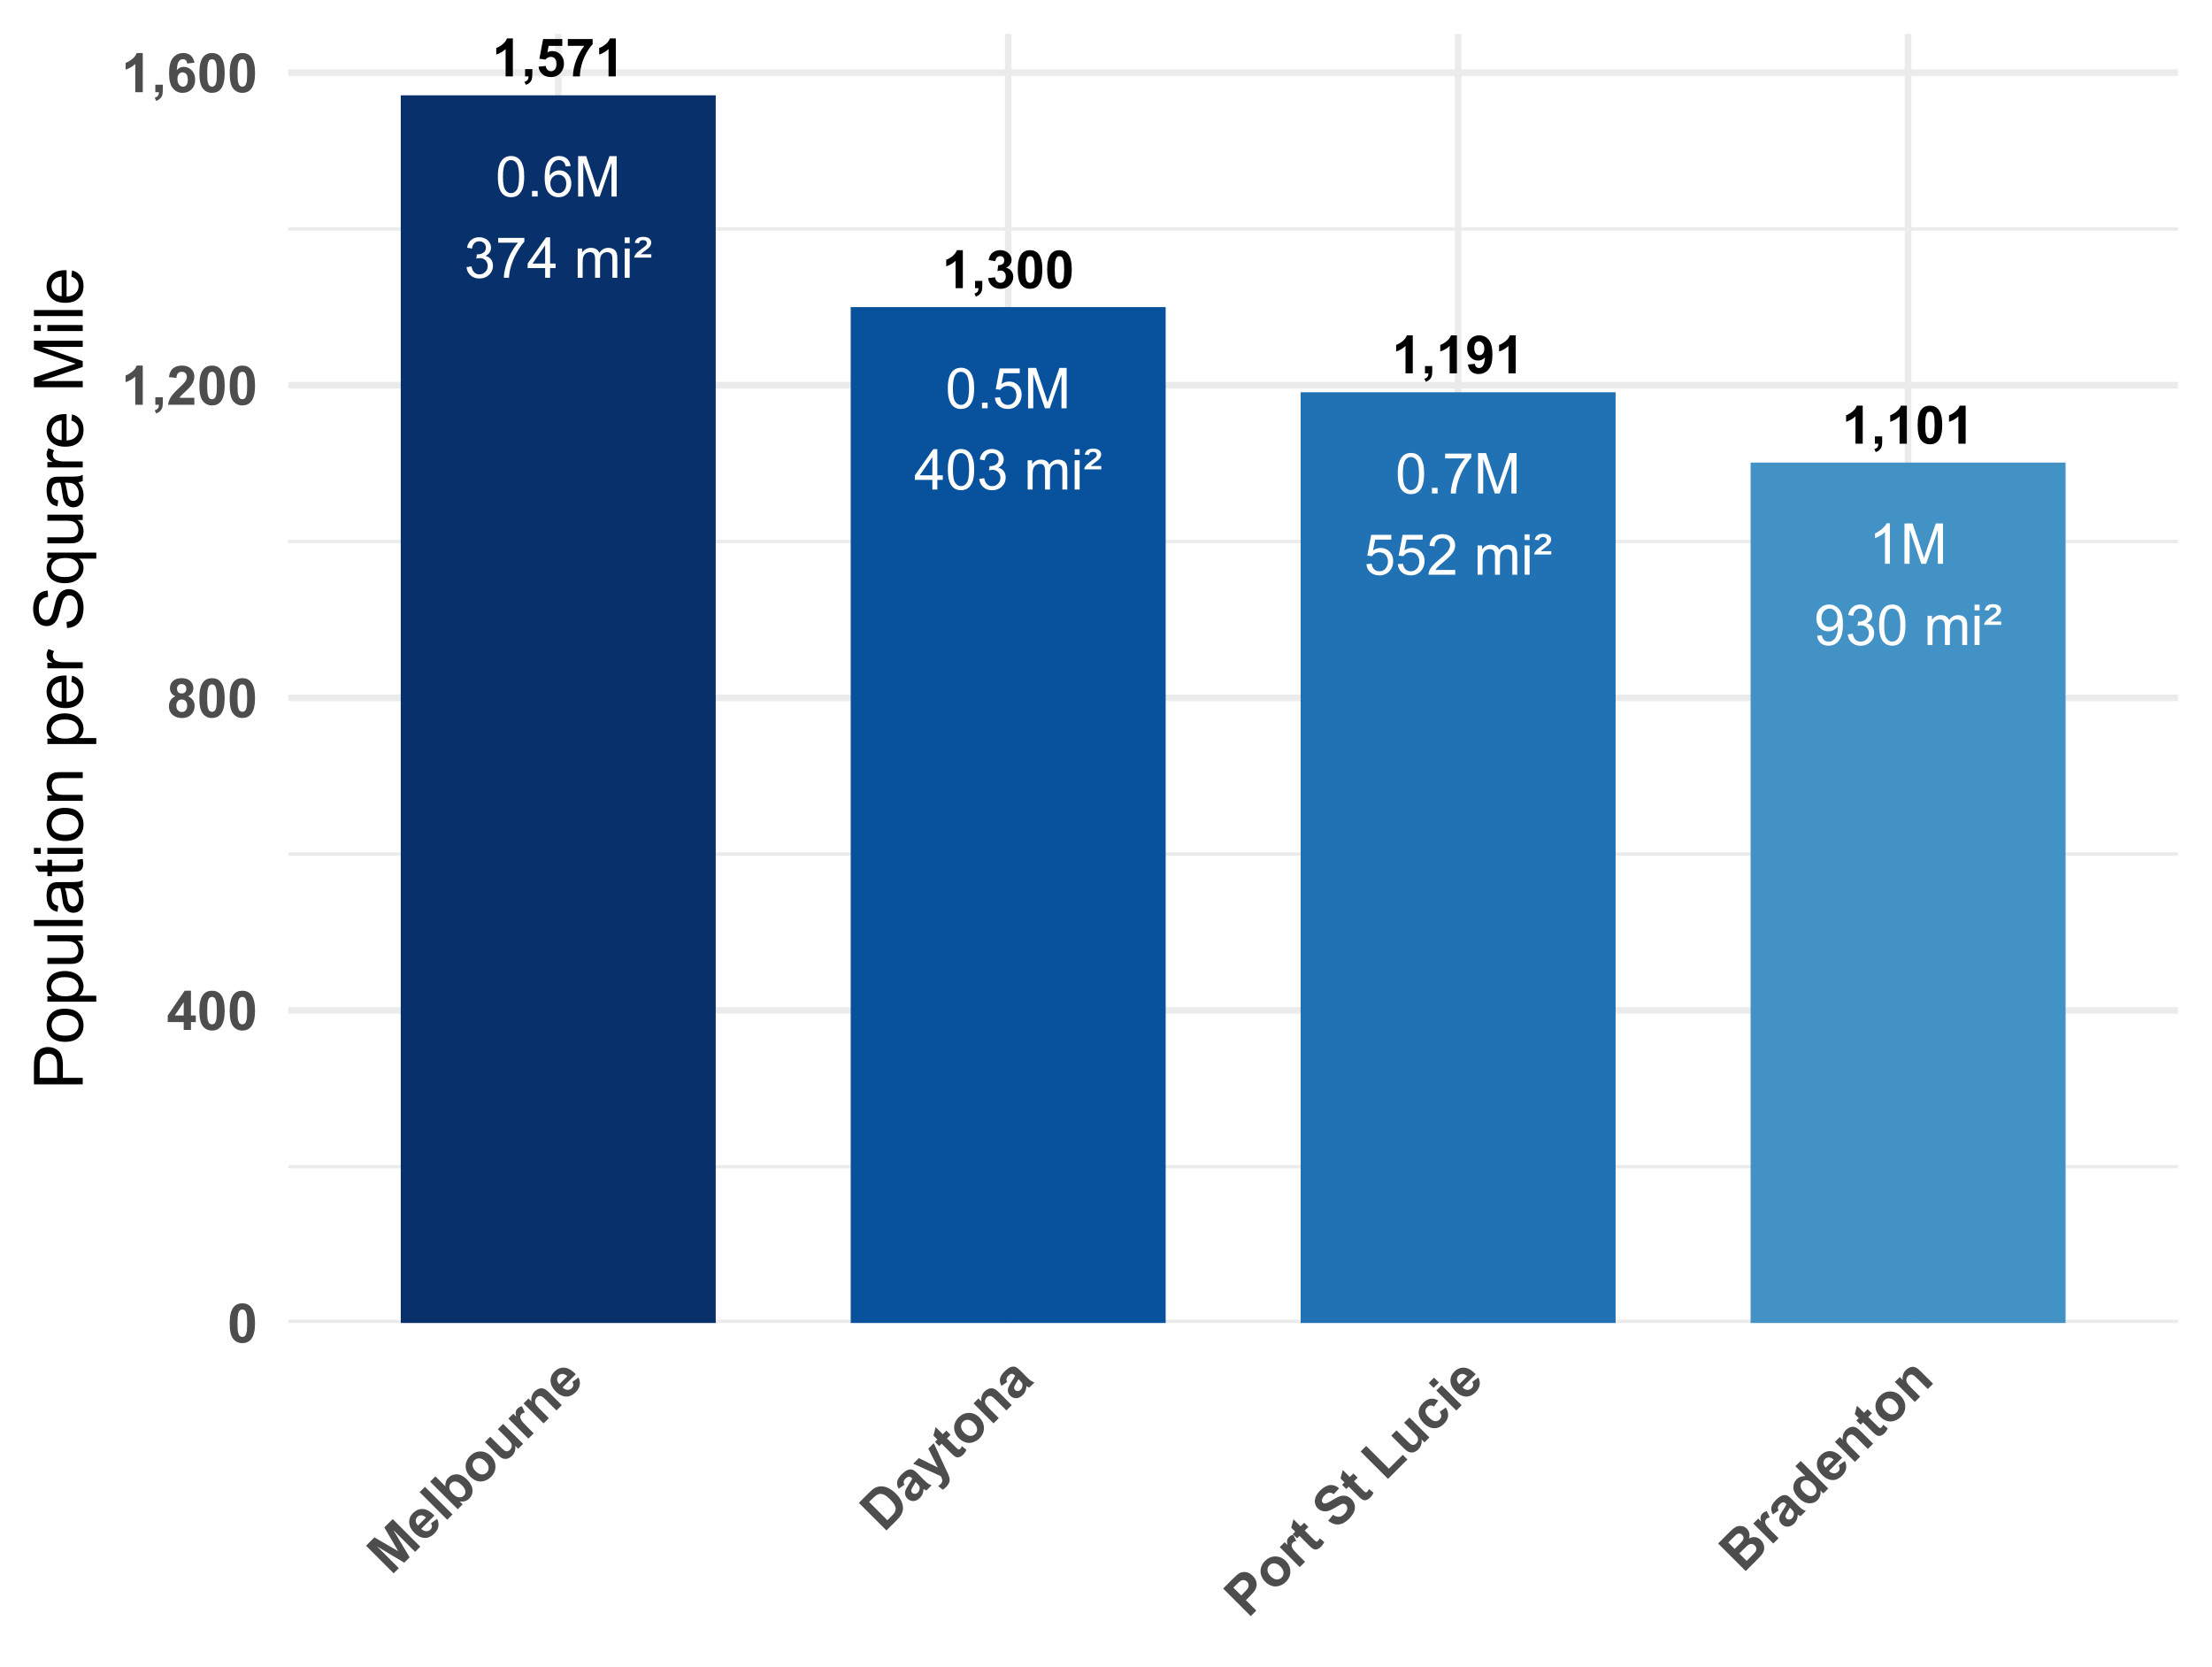 <?xml version="1.0" encoding="UTF-8"?>
<svg xmlns="http://www.w3.org/2000/svg" xmlns:xlink="http://www.w3.org/1999/xlink" width="357pt" height="269pt" viewBox="0 0 357 269" version="1.1">
<defs>
<g>
<symbol overflow="visible" id="glyph0-0">
<path style="stroke:none;" d="M 1.066 0 L 1.066 -5.336 L 5.336 -5.336 L 5.336 0 Z M 1.199 -0.133 L 5.203 -0.133 L 5.203 -5.203 L 1.199 -5.203 Z M 1.199 -0.133 "/>
</symbol>
<symbol overflow="visible" id="glyph0-1">
<path style="stroke:none;" d="M 3.359 0 L 2.188 0 L 2.188 -4.414 C 1.758 -4.008 1.254 -3.715 0.676 -3.527 L 0.676 -4.59 C 0.977 -4.684 1.309 -4.875 1.668 -5.156 C 2.023 -5.438 2.27 -5.762 2.41 -6.137 L 3.359 -6.137 Z M 3.359 0 "/>
</symbol>
<symbol overflow="visible" id="glyph0-2">
<path style="stroke:none;" d="M 0.582 -1.172 L 1.754 -1.172 L 1.754 -0.332 C 1.75 0.008 1.723 0.273 1.664 0.469 C 1.605 0.664 1.496 0.84 1.336 0.996 C 1.172 1.152 0.965 1.273 0.719 1.363 L 0.488 0.879 C 0.723 0.801 0.891 0.691 0.992 0.559 C 1.086 0.418 1.141 0.234 1.148 0 L 0.582 0 Z M 0.582 -1.172 "/>
</symbol>
<symbol overflow="visible" id="glyph0-3">
<path style="stroke:none;" d="M 0.379 -1.57 L 1.547 -1.691 C 1.578 -1.426 1.676 -1.215 1.844 -1.062 C 2.004 -0.906 2.191 -0.832 2.41 -0.832 C 2.652 -0.832 2.859 -0.93 3.031 -1.129 C 3.195 -1.328 3.281 -1.629 3.285 -2.031 C 3.281 -2.402 3.195 -2.684 3.031 -2.875 C 2.859 -3.059 2.641 -3.152 2.375 -3.156 C 2.035 -3.152 1.734 -3.004 1.473 -2.711 L 0.52 -2.848 L 1.121 -6.027 L 4.219 -6.027 L 4.219 -4.93 L 2.008 -4.93 L 1.824 -3.895 C 2.082 -4.023 2.352 -4.09 2.625 -4.09 C 3.145 -4.09 3.582 -3.898 3.945 -3.52 C 4.305 -3.141 4.488 -2.652 4.488 -2.051 C 4.488 -1.547 4.34 -1.098 4.051 -0.703 C 3.652 -0.164 3.102 0.105 2.398 0.105 C 1.828 0.105 1.367 -0.043 1.016 -0.348 C 0.656 -0.648 0.445 -1.059 0.379 -1.57 Z M 0.379 -1.57 "/>
</symbol>
<symbol overflow="visible" id="glyph0-4">
<path style="stroke:none;" d="M 0.363 -4.938 L 0.363 -6.027 L 4.367 -6.027 L 4.367 -5.176 C 4.031 -4.848 3.695 -4.383 3.359 -3.773 C 3.016 -3.164 2.758 -2.516 2.578 -1.836 C 2.398 -1.148 2.309 -0.539 2.312 0 L 1.184 0 C 1.199 -0.844 1.371 -1.703 1.703 -2.582 C 2.031 -3.461 2.473 -4.246 3.027 -4.938 Z M 0.363 -4.938 "/>
</symbol>
<symbol overflow="visible" id="glyph0-5">
<path style="stroke:none;" d="M 0.32 -1.621 L 1.453 -1.758 C 1.488 -1.469 1.586 -1.246 1.746 -1.094 C 1.902 -0.941 2.094 -0.867 2.32 -0.867 C 2.562 -0.867 2.766 -0.957 2.93 -1.141 C 3.094 -1.324 3.176 -1.57 3.18 -1.883 C 3.176 -2.172 3.098 -2.406 2.941 -2.582 C 2.781 -2.754 2.586 -2.84 2.363 -2.844 C 2.207 -2.84 2.027 -2.812 1.824 -2.754 L 1.953 -3.711 C 2.266 -3.695 2.508 -3.766 2.68 -3.914 C 2.844 -4.059 2.93 -4.25 2.93 -4.496 C 2.93 -4.699 2.867 -4.863 2.746 -4.988 C 2.621 -5.105 2.457 -5.168 2.258 -5.172 C 2.055 -5.168 1.887 -5.098 1.746 -4.961 C 1.605 -4.82 1.52 -4.617 1.488 -4.355 L 0.41 -4.539 C 0.48 -4.906 0.59 -5.199 0.746 -5.422 C 0.895 -5.641 1.109 -5.816 1.383 -5.945 C 1.652 -6.07 1.953 -6.133 2.293 -6.137 C 2.863 -6.133 3.324 -5.949 3.676 -5.586 C 3.957 -5.281 4.102 -4.941 4.105 -4.566 C 4.102 -4.027 3.809 -3.602 3.227 -3.285 C 3.574 -3.207 3.852 -3.039 4.062 -2.777 C 4.27 -2.516 4.375 -2.199 4.379 -1.832 C 4.375 -1.297 4.18 -0.84 3.793 -0.461 C 3.398 -0.082 2.91 0.105 2.328 0.105 C 1.773 0.105 1.316 -0.051 0.953 -0.371 C 0.59 -0.688 0.379 -1.105 0.32 -1.621 Z M 0.32 -1.621 "/>
</symbol>
<symbol overflow="visible" id="glyph0-6">
<path style="stroke:none;" d="M 2.344 -6.137 C 2.934 -6.133 3.395 -5.922 3.73 -5.5 C 4.125 -4.996 4.324 -4.168 4.328 -3.012 C 4.324 -1.855 4.125 -1.023 3.727 -0.52 C 3.395 -0.102 2.934 0.105 2.344 0.105 C 1.746 0.105 1.266 -0.121 0.902 -0.578 C 0.539 -1.035 0.355 -1.852 0.359 -3.027 C 0.355 -4.172 0.555 -5 0.957 -5.512 C 1.285 -5.926 1.75 -6.133 2.344 -6.137 Z M 2.344 -5.164 C 2.199 -5.16 2.07 -5.117 1.961 -5.027 C 1.848 -4.938 1.762 -4.773 1.703 -4.543 C 1.621 -4.238 1.582 -3.73 1.582 -3.012 C 1.582 -2.293 1.617 -1.801 1.691 -1.535 C 1.762 -1.266 1.852 -1.086 1.965 -1 C 2.07 -0.91 2.199 -0.867 2.344 -0.867 C 2.484 -0.867 2.609 -0.91 2.719 -1 C 2.828 -1.09 2.914 -1.254 2.98 -1.488 C 3.059 -1.785 3.098 -2.293 3.102 -3.012 C 3.098 -3.73 3.062 -4.223 2.992 -4.492 C 2.918 -4.758 2.828 -4.938 2.719 -5.027 C 2.609 -5.117 2.484 -5.16 2.344 -5.164 Z M 2.344 -5.164 "/>
</symbol>
<symbol overflow="visible" id="glyph0-7">
<path style="stroke:none;" d="M 0.387 -1.414 L 1.52 -1.539 C 1.543 -1.305 1.617 -1.133 1.738 -1.023 C 1.852 -0.91 2.004 -0.855 2.199 -0.859 C 2.438 -0.855 2.645 -0.965 2.816 -1.191 C 2.984 -1.41 3.094 -1.871 3.145 -2.574 C 2.844 -2.23 2.477 -2.062 2.039 -2.062 C 1.555 -2.062 1.137 -2.246 0.793 -2.617 C 0.441 -2.988 0.27 -3.473 0.27 -4.066 C 0.27 -4.684 0.453 -5.184 0.82 -5.566 C 1.188 -5.945 1.656 -6.133 2.23 -6.137 C 2.848 -6.133 3.355 -5.895 3.754 -5.414 C 4.148 -4.934 4.348 -4.145 4.352 -3.051 C 4.348 -1.93 4.141 -1.125 3.73 -0.633 C 3.312 -0.141 2.773 0.105 2.113 0.109 C 1.633 0.105 1.246 -0.02 0.953 -0.273 C 0.656 -0.527 0.469 -0.906 0.387 -1.414 Z M 3.039 -3.973 C 3.035 -4.348 2.949 -4.641 2.777 -4.852 C 2.602 -5.059 2.398 -5.16 2.176 -5.164 C 1.957 -5.16 1.777 -5.074 1.637 -4.906 C 1.488 -4.734 1.418 -4.457 1.422 -4.066 C 1.418 -3.672 1.496 -3.383 1.652 -3.199 C 1.809 -3.012 2.004 -2.918 2.238 -2.922 C 2.461 -2.918 2.648 -3.008 2.805 -3.188 C 2.957 -3.367 3.035 -3.629 3.039 -3.973 Z M 3.039 -3.973 "/>
</symbol>
<symbol overflow="visible" id="glyph1-0">
<path style="stroke:none;" d="M 1.137 0 L 1.137 -5.691 L 5.691 -5.691 L 5.691 0 Z M 1.281 -0.141 L 5.547 -0.141 L 5.547 -5.547 L 1.281 -5.547 Z M 1.281 -0.141 "/>
</symbol>
<symbol overflow="visible" id="glyph1-1">
<path style="stroke:none;" d="M 0.379 -3.215 C 0.375 -3.984 0.453 -4.605 0.617 -5.074 C 0.773 -5.543 1.012 -5.902 1.324 -6.16 C 1.637 -6.41 2.027 -6.539 2.504 -6.543 C 2.848 -6.539 3.156 -6.469 3.422 -6.332 C 3.688 -6.188 3.906 -5.984 4.078 -5.723 C 4.25 -5.453 4.383 -5.129 4.48 -4.754 C 4.578 -4.371 4.629 -3.859 4.629 -3.215 C 4.629 -2.445 4.547 -1.828 4.391 -1.359 C 4.23 -0.891 3.996 -0.527 3.688 -0.273 C 3.371 -0.02 2.977 0.105 2.504 0.109 C 1.871 0.105 1.379 -0.117 1.023 -0.566 C 0.59 -1.105 0.375 -1.988 0.379 -3.215 Z M 1.199 -3.215 C 1.195 -2.141 1.32 -1.43 1.574 -1.078 C 1.824 -0.723 2.133 -0.543 2.504 -0.547 C 2.867 -0.543 3.176 -0.723 3.43 -1.078 C 3.676 -1.434 3.801 -2.145 3.805 -3.215 C 3.801 -4.285 3.676 -4.996 3.43 -5.352 C 3.176 -5.703 2.863 -5.883 2.492 -5.883 C 2.121 -5.883 1.828 -5.727 1.613 -5.414 C 1.332 -5.016 1.195 -4.281 1.199 -3.215 Z M 1.199 -3.215 "/>
</symbol>
<symbol overflow="visible" id="glyph1-2">
<path style="stroke:none;" d="M 0.828 0 L 0.828 -0.91 L 1.738 -0.91 L 1.738 0 Z M 0.828 0 "/>
</symbol>
<symbol overflow="visible" id="glyph1-3">
<path style="stroke:none;" d="M 4.531 -4.922 L 3.734 -4.859 C 3.66 -5.172 3.562 -5.402 3.434 -5.543 C 3.215 -5.77 2.945 -5.883 2.633 -5.887 C 2.375 -5.883 2.152 -5.812 1.961 -5.672 C 1.707 -5.488 1.508 -5.219 1.363 -4.867 C 1.219 -4.512 1.145 -4.008 1.137 -3.359 C 1.328 -3.648 1.562 -3.867 1.844 -4.012 C 2.121 -4.152 2.414 -4.223 2.723 -4.227 C 3.25 -4.223 3.703 -4.027 4.082 -3.637 C 4.453 -3.242 4.641 -2.734 4.645 -2.117 C 4.641 -1.703 4.551 -1.324 4.379 -0.977 C 4.199 -0.621 3.957 -0.352 3.652 -0.168 C 3.34 0.016 2.992 0.105 2.605 0.109 C 1.938 0.105 1.395 -0.137 0.973 -0.625 C 0.551 -1.113 0.34 -1.922 0.344 -3.051 C 0.34 -4.305 0.57 -5.219 1.039 -5.797 C 1.441 -6.289 1.988 -6.539 2.68 -6.543 C 3.188 -6.539 3.609 -6.395 3.941 -6.113 C 4.266 -5.824 4.461 -5.43 4.531 -4.922 Z M 1.262 -2.113 C 1.258 -1.836 1.316 -1.57 1.438 -1.32 C 1.551 -1.062 1.715 -0.871 1.93 -0.742 C 2.137 -0.609 2.359 -0.543 2.594 -0.547 C 2.926 -0.543 3.215 -0.68 3.461 -0.953 C 3.703 -1.223 3.824 -1.594 3.828 -2.066 C 3.824 -2.516 3.707 -2.871 3.469 -3.129 C 3.227 -3.387 2.922 -3.516 2.562 -3.52 C 2.195 -3.516 1.891 -3.387 1.641 -3.129 C 1.387 -2.871 1.258 -2.531 1.262 -2.113 Z M 1.262 -2.113 "/>
</symbol>
<symbol overflow="visible" id="glyph1-4">
<path style="stroke:none;" d="M 0.676 0 L 0.676 -6.516 L 1.973 -6.516 L 3.516 -1.902 C 3.656 -1.469 3.758 -1.148 3.828 -0.938 C 3.898 -1.172 4.016 -1.52 4.176 -1.984 L 5.734 -6.516 L 6.895 -6.516 L 6.895 0 L 6.062 0 L 6.062 -5.453 L 4.172 0 L 3.391 0 L 1.508 -5.547 L 1.508 0 Z M 0.676 0 "/>
</symbol>
<symbol overflow="visible" id="glyph1-5">
<path style="stroke:none;" d="M 0.383 -1.719 L 1.184 -1.828 C 1.273 -1.375 1.43 -1.047 1.652 -0.848 C 1.871 -0.645 2.137 -0.543 2.457 -0.547 C 2.832 -0.543 3.152 -0.676 3.41 -0.938 C 3.668 -1.195 3.797 -1.516 3.801 -1.906 C 3.797 -2.27 3.676 -2.574 3.441 -2.816 C 3.199 -3.055 2.895 -3.176 2.523 -3.176 C 2.371 -3.176 2.184 -3.145 1.961 -3.086 L 2.051 -3.789 C 2.102 -3.777 2.145 -3.773 2.18 -3.777 C 2.52 -3.773 2.824 -3.863 3.098 -4.043 C 3.367 -4.223 3.504 -4.496 3.508 -4.867 C 3.504 -5.16 3.402 -5.402 3.207 -5.598 C 3.004 -5.785 2.75 -5.883 2.441 -5.887 C 2.125 -5.883 1.863 -5.785 1.66 -5.594 C 1.449 -5.395 1.316 -5.102 1.262 -4.711 L 0.461 -4.855 C 0.559 -5.391 0.781 -5.805 1.129 -6.102 C 1.473 -6.391 1.902 -6.539 2.422 -6.543 C 2.773 -6.539 3.102 -6.461 3.406 -6.312 C 3.703 -6.156 3.934 -5.949 4.094 -5.688 C 4.25 -5.422 4.328 -5.145 4.332 -4.852 C 4.328 -4.57 4.254 -4.312 4.102 -4.082 C 3.949 -3.848 3.727 -3.664 3.434 -3.531 C 3.816 -3.441 4.113 -3.258 4.328 -2.977 C 4.539 -2.695 4.645 -2.344 4.648 -1.926 C 4.645 -1.352 4.438 -0.867 4.027 -0.477 C 3.609 -0.078 3.086 0.117 2.453 0.117 C 1.879 0.117 1.402 -0.051 1.027 -0.395 C 0.645 -0.73 0.43 -1.172 0.383 -1.719 Z M 0.383 -1.719 "/>
</symbol>
<symbol overflow="visible" id="glyph1-6">
<path style="stroke:none;" d="M 0.43 -5.664 L 0.43 -6.434 L 4.648 -6.434 L 4.648 -5.812 C 4.23 -5.367 3.82 -4.777 3.414 -4.051 C 3.004 -3.316 2.691 -2.566 2.473 -1.793 C 2.309 -1.246 2.203 -0.648 2.164 0 L 1.344 0 C 1.348 -0.512 1.449 -1.129 1.645 -1.859 C 1.836 -2.582 2.113 -3.281 2.473 -3.957 C 2.832 -4.629 3.215 -5.199 3.625 -5.664 Z M 0.43 -5.664 "/>
</symbol>
<symbol overflow="visible" id="glyph1-7">
<path style="stroke:none;" d="M 2.941 0 L 2.941 -1.559 L 0.117 -1.559 L 0.117 -2.293 L 3.09 -6.516 L 3.742 -6.516 L 3.742 -2.293 L 4.625 -2.293 L 4.625 -1.559 L 3.742 -1.559 L 3.742 0 Z M 2.941 -2.293 L 2.941 -5.234 L 0.902 -2.293 Z M 2.941 -2.293 "/>
</symbol>
<symbol overflow="visible" id="glyph1-8">
<path style="stroke:none;" d=""/>
</symbol>
<symbol overflow="visible" id="glyph1-9">
<path style="stroke:none;" d="M 0.602 0 L 0.602 -4.723 L 1.316 -4.723 L 1.316 -4.059 C 1.461 -4.289 1.656 -4.477 1.906 -4.617 C 2.148 -4.758 2.43 -4.828 2.746 -4.828 C 3.094 -4.828 3.383 -4.754 3.609 -4.609 C 3.832 -4.461 3.988 -4.258 4.082 -4 C 4.453 -4.551 4.938 -4.828 5.539 -4.828 C 6.004 -4.828 6.363 -4.695 6.617 -4.438 C 6.867 -4.176 6.996 -3.777 6.996 -3.242 L 6.996 0 L 6.203 0 L 6.203 -2.973 C 6.199 -3.289 6.172 -3.52 6.125 -3.664 C 6.07 -3.801 5.977 -3.914 5.84 -4.004 C 5.703 -4.086 5.543 -4.129 5.363 -4.133 C 5.027 -4.129 4.754 -4.02 4.535 -3.801 C 4.316 -3.578 4.207 -3.227 4.207 -2.742 L 4.207 0 L 3.406 0 L 3.406 -3.066 C 3.402 -3.418 3.34 -3.688 3.211 -3.867 C 3.078 -4.043 2.863 -4.129 2.57 -4.133 C 2.34 -4.129 2.133 -4.07 1.945 -3.953 C 1.754 -3.832 1.613 -3.66 1.531 -3.434 C 1.441 -3.207 1.398 -2.879 1.402 -2.449 L 1.402 0 Z M 0.602 0 "/>
</symbol>
<symbol overflow="visible" id="glyph1-10">
<path style="stroke:none;" d="M 0.605 -5.598 L 0.605 -6.516 L 1.406 -6.516 L 1.406 -5.598 Z M 0.605 0 L 0.605 -4.723 L 1.406 -4.723 L 1.406 0 Z M 0.605 0 "/>
</symbol>
<symbol overflow="visible" id="glyph1-11">
<path style="stroke:none;" d="M 0.109 -3.258 C 0.125 -3.426 0.195 -3.594 0.32 -3.766 C 0.504 -4.02 0.809 -4.301 1.238 -4.613 C 1.66 -4.918 1.914 -5.117 2 -5.211 C 2.105 -5.328 2.16 -5.453 2.164 -5.582 C 2.16 -5.723 2.109 -5.84 2.008 -5.934 C 1.902 -6.023 1.75 -6.07 1.551 -6.074 C 1.352 -6.07 1.207 -6.035 1.113 -5.969 C 1.016 -5.895 0.934 -5.762 0.875 -5.566 L 0.203 -5.637 C 0.285 -5.965 0.434 -6.207 0.648 -6.363 C 0.859 -6.52 1.164 -6.598 1.566 -6.598 C 2.008 -6.598 2.336 -6.508 2.547 -6.336 C 2.754 -6.156 2.859 -5.945 2.863 -5.695 C 2.859 -5.445 2.773 -5.207 2.602 -4.988 C 2.469 -4.816 2.164 -4.562 1.688 -4.227 C 1.441 -4.043 1.266 -3.902 1.164 -3.797 L 2.879 -3.797 L 2.879 -3.258 Z M 0.109 -3.258 "/>
</symbol>
<symbol overflow="visible" id="glyph1-12">
<path style="stroke:none;" d="M 0.379 -1.707 L 1.219 -1.777 C 1.281 -1.363 1.426 -1.059 1.652 -0.855 C 1.879 -0.648 2.152 -0.543 2.473 -0.547 C 2.855 -0.543 3.18 -0.688 3.449 -0.98 C 3.715 -1.27 3.848 -1.656 3.852 -2.137 C 3.848 -2.594 3.719 -2.953 3.465 -3.219 C 3.207 -3.477 2.871 -3.609 2.457 -3.613 C 2.195 -3.609 1.965 -3.551 1.758 -3.438 C 1.551 -3.316 1.387 -3.164 1.27 -2.984 L 0.52 -3.082 L 1.152 -6.43 L 4.391 -6.43 L 4.391 -5.664 L 1.793 -5.664 L 1.441 -3.914 C 1.832 -4.184 2.242 -4.316 2.672 -4.32 C 3.242 -4.316 3.723 -4.121 4.113 -3.73 C 4.504 -3.336 4.699 -2.828 4.699 -2.211 C 4.699 -1.617 4.527 -1.109 4.184 -0.68 C 3.762 -0.156 3.191 0.105 2.473 0.109 C 1.879 0.105 1.395 -0.059 1.02 -0.387 C 0.645 -0.715 0.43 -1.152 0.379 -1.707 Z M 0.379 -1.707 "/>
</symbol>
<symbol overflow="visible" id="glyph1-13">
<path style="stroke:none;" d="M 4.582 -0.77 L 4.582 0 L 0.277 0 C 0.266 -0.191 0.297 -0.375 0.367 -0.555 C 0.477 -0.848 0.652 -1.137 0.895 -1.422 C 1.133 -1.703 1.48 -2.031 1.941 -2.41 C 2.645 -2.988 3.125 -3.449 3.379 -3.789 C 3.625 -4.129 3.75 -4.449 3.754 -4.754 C 3.75 -5.066 3.637 -5.336 3.41 -5.555 C 3.184 -5.773 2.887 -5.883 2.523 -5.883 C 2.137 -5.883 1.828 -5.766 1.598 -5.535 C 1.367 -5.301 1.25 -4.98 1.25 -4.574 L 0.426 -4.66 C 0.48 -5.27 0.691 -5.738 1.062 -6.059 C 1.426 -6.379 1.922 -6.539 2.543 -6.543 C 3.168 -6.539 3.66 -6.367 4.027 -6.023 C 4.387 -5.676 4.57 -5.246 4.574 -4.734 C 4.57 -4.473 4.516 -4.215 4.414 -3.965 C 4.305 -3.711 4.129 -3.445 3.883 -3.168 C 3.633 -2.887 3.223 -2.504 2.648 -2.023 C 2.168 -1.617 1.859 -1.344 1.723 -1.203 C 1.586 -1.055 1.473 -0.91 1.387 -0.77 Z M 4.582 -0.77 "/>
</symbol>
<symbol overflow="visible" id="glyph1-14">
<path style="stroke:none;" d="M 3.391 0 L 2.594 0 L 2.594 -5.098 C 2.398 -4.914 2.145 -4.73 1.832 -4.547 C 1.516 -4.363 1.234 -4.223 0.992 -4.133 L 0.992 -4.906 C 1.438 -5.113 1.828 -5.371 2.164 -5.672 C 2.496 -5.969 2.734 -6.258 2.875 -6.543 L 3.391 -6.543 Z M 3.391 0 "/>
</symbol>
<symbol overflow="visible" id="glyph1-15">
<path style="stroke:none;" d="M 0.496 -1.508 L 1.266 -1.578 C 1.328 -1.211 1.453 -0.949 1.641 -0.789 C 1.824 -0.625 2.059 -0.543 2.348 -0.547 C 2.59 -0.543 2.805 -0.602 2.992 -0.715 C 3.176 -0.824 3.328 -0.973 3.449 -1.164 C 3.566 -1.352 3.664 -1.605 3.746 -1.93 C 3.824 -2.246 3.867 -2.574 3.867 -2.906 C 3.867 -2.941 3.863 -2.992 3.863 -3.066 C 3.699 -2.809 3.48 -2.602 3.207 -2.445 C 2.926 -2.285 2.629 -2.207 2.309 -2.211 C 1.77 -2.207 1.312 -2.402 0.938 -2.797 C 0.562 -3.184 0.375 -3.699 0.379 -4.344 C 0.375 -5 0.57 -5.531 0.961 -5.938 C 1.352 -6.336 1.84 -6.539 2.426 -6.543 C 2.848 -6.539 3.234 -6.426 3.59 -6.199 C 3.938 -5.973 4.203 -5.648 4.391 -5.227 C 4.57 -4.805 4.664 -4.191 4.664 -3.391 C 4.664 -2.559 4.57 -1.895 4.391 -1.402 C 4.207 -0.906 3.941 -0.531 3.586 -0.277 C 3.227 -0.02 2.805 0.105 2.328 0.109 C 1.816 0.105 1.402 -0.031 1.082 -0.312 C 0.758 -0.594 0.562 -0.992 0.496 -1.508 Z M 3.773 -4.383 C 3.773 -4.844 3.648 -5.207 3.406 -5.477 C 3.156 -5.746 2.863 -5.883 2.523 -5.883 C 2.168 -5.883 1.859 -5.734 1.594 -5.445 C 1.328 -5.152 1.195 -4.777 1.199 -4.316 C 1.195 -3.898 1.32 -3.562 1.574 -3.305 C 1.824 -3.047 2.133 -2.918 2.504 -2.918 C 2.871 -2.918 3.176 -3.047 3.414 -3.305 C 3.652 -3.562 3.773 -3.922 3.773 -4.383 Z M 3.773 -4.383 "/>
</symbol>
<symbol overflow="visible" id="glyph2-0">
<path style="stroke:none;" d="M 1.102 0 L 1.102 -5.5 L 5.5 -5.5 L 5.5 0 Z M 1.238 -0.137 L 5.363 -0.137 L 5.363 -5.363 L 1.238 -5.363 Z M 1.238 -0.137 "/>
</symbol>
<symbol overflow="visible" id="glyph2-1">
<path style="stroke:none;" d="M 2.414 -6.324 C 3.023 -6.32 3.5 -6.105 3.848 -5.672 C 4.254 -5.156 4.457 -4.301 4.461 -3.105 C 4.457 -1.914 4.25 -1.059 3.84 -0.539 C 3.496 -0.109 3.023 0.105 2.414 0.109 C 1.801 0.105 1.305 -0.129 0.934 -0.598 C 0.555 -1.066 0.367 -1.906 0.371 -3.121 C 0.367 -4.305 0.574 -5.156 0.988 -5.68 C 1.328 -6.105 1.805 -6.32 2.414 -6.324 Z M 2.414 -5.324 C 2.266 -5.32 2.133 -5.273 2.023 -5.184 C 1.906 -5.086 1.82 -4.918 1.758 -4.684 C 1.672 -4.367 1.629 -3.844 1.633 -3.105 C 1.629 -2.367 1.664 -1.859 1.742 -1.582 C 1.812 -1.305 1.906 -1.121 2.023 -1.031 C 2.133 -0.938 2.266 -0.891 2.414 -0.895 C 2.559 -0.891 2.688 -0.938 2.805 -1.031 C 2.918 -1.125 3.008 -1.293 3.074 -1.535 C 3.152 -1.844 3.191 -2.367 3.195 -3.105 C 3.191 -3.844 3.156 -4.352 3.082 -4.629 C 3.008 -4.902 2.914 -5.086 2.801 -5.184 C 2.688 -5.273 2.559 -5.32 2.414 -5.324 Z M 2.414 -5.324 "/>
</symbol>
<symbol overflow="visible" id="glyph2-2">
<path style="stroke:none;" d="M 2.742 0 L 2.742 -1.266 L 0.164 -1.266 L 0.164 -2.324 L 2.895 -6.324 L 3.91 -6.324 L 3.91 -2.328 L 4.691 -2.328 L 4.691 -1.266 L 3.91 -1.266 L 3.91 0 Z M 2.742 -2.328 L 2.742 -4.48 L 1.293 -2.328 Z M 2.742 -2.328 "/>
</symbol>
<symbol overflow="visible" id="glyph2-3">
<path style="stroke:none;" d="M 1.41 -3.398 C 1.094 -3.531 0.867 -3.711 0.727 -3.941 C 0.586 -4.172 0.516 -4.426 0.516 -4.699 C 0.516 -5.168 0.68 -5.555 1.008 -5.863 C 1.336 -6.168 1.801 -6.32 2.406 -6.324 C 3.004 -6.32 3.469 -6.168 3.801 -5.863 C 4.129 -5.555 4.293 -5.168 4.297 -4.699 C 4.293 -4.406 4.219 -4.145 4.066 -3.918 C 3.914 -3.688 3.699 -3.516 3.43 -3.398 C 3.773 -3.258 4.039 -3.051 4.227 -2.781 C 4.406 -2.512 4.5 -2.203 4.5 -1.852 C 4.5 -1.27 4.312 -0.797 3.941 -0.434 C 3.57 -0.07 3.078 0.109 2.461 0.113 C 1.887 0.109 1.41 -0.039 1.031 -0.34 C 0.578 -0.691 0.352 -1.176 0.355 -1.801 C 0.352 -2.137 0.438 -2.449 0.609 -2.738 C 0.777 -3.02 1.043 -3.242 1.41 -3.398 Z M 1.66 -4.613 C 1.656 -4.371 1.727 -4.184 1.863 -4.051 C 1.996 -3.914 2.176 -3.848 2.406 -3.852 C 2.633 -3.848 2.816 -3.918 2.957 -4.055 C 3.094 -4.188 3.164 -4.375 3.164 -4.617 C 3.164 -4.844 3.094 -5.023 2.957 -5.16 C 2.82 -5.297 2.641 -5.367 2.418 -5.367 C 2.184 -5.367 2 -5.297 1.863 -5.16 C 1.727 -5.02 1.656 -4.836 1.66 -4.613 Z M 1.547 -1.918 C 1.547 -1.582 1.629 -1.324 1.801 -1.137 C 1.969 -0.949 2.184 -0.855 2.441 -0.859 C 2.688 -0.855 2.895 -0.945 3.059 -1.129 C 3.223 -1.305 3.305 -1.562 3.305 -1.902 C 3.305 -2.195 3.219 -2.434 3.055 -2.613 C 2.883 -2.793 2.672 -2.883 2.422 -2.883 C 2.125 -2.883 1.906 -2.781 1.762 -2.578 C 1.617 -2.375 1.547 -2.152 1.547 -1.918 Z M 1.547 -1.918 "/>
</symbol>
<symbol overflow="visible" id="glyph2-4">
<path style="stroke:none;" d="M 3.465 0 L 2.258 0 L 2.258 -4.551 C 1.812 -4.137 1.293 -3.832 0.695 -3.637 L 0.695 -4.73 C 1.008 -4.832 1.352 -5.027 1.723 -5.316 C 2.09 -5.602 2.344 -5.938 2.484 -6.324 L 3.465 -6.324 Z M 3.465 0 "/>
</symbol>
<symbol overflow="visible" id="glyph2-5">
<path style="stroke:none;" d="M 0.602 -1.207 L 1.809 -1.207 L 1.809 -0.344 C 1.805 0.004 1.773 0.277 1.719 0.48 C 1.656 0.684 1.543 0.863 1.375 1.023 C 1.207 1.184 0.996 1.312 0.738 1.406 L 0.504 0.906 C 0.746 0.824 0.918 0.715 1.02 0.574 C 1.121 0.434 1.176 0.242 1.188 0 L 0.602 0 Z M 0.602 -1.207 "/>
</symbol>
<symbol overflow="visible" id="glyph2-6">
<path style="stroke:none;" d="M 4.453 -1.121 L 4.453 0 L 0.219 0 C 0.262 -0.422 0.402 -0.82 0.633 -1.203 C 0.859 -1.578 1.309 -2.082 1.988 -2.715 C 2.527 -3.219 2.863 -3.562 2.992 -3.746 C 3.152 -3.992 3.234 -4.238 3.238 -4.484 C 3.234 -4.75 3.16 -4.957 3.02 -5.105 C 2.871 -5.246 2.672 -5.32 2.422 -5.324 C 2.168 -5.32 1.969 -5.242 1.82 -5.094 C 1.668 -4.938 1.582 -4.688 1.562 -4.34 L 0.359 -4.461 C 0.43 -5.121 0.656 -5.598 1.035 -5.891 C 1.41 -6.176 1.883 -6.32 2.453 -6.324 C 3.074 -6.32 3.562 -6.152 3.918 -5.82 C 4.273 -5.484 4.453 -5.07 4.453 -4.57 C 4.453 -4.289 4.402 -4.02 4.301 -3.762 C 4.199 -3.504 4.035 -3.234 3.816 -2.957 C 3.668 -2.766 3.406 -2.496 3.023 -2.152 C 2.641 -1.801 2.398 -1.57 2.301 -1.457 C 2.195 -1.34 2.113 -1.227 2.055 -1.121 Z M 4.453 -1.121 "/>
</symbol>
<symbol overflow="visible" id="glyph2-7">
<path style="stroke:none;" d="M 4.465 -4.758 L 3.297 -4.629 C 3.266 -4.867 3.191 -5.043 3.07 -5.16 C 2.949 -5.273 2.793 -5.332 2.605 -5.332 C 2.348 -5.332 2.133 -5.215 1.957 -4.988 C 1.777 -4.754 1.664 -4.277 1.625 -3.559 C 1.922 -3.91 2.297 -4.09 2.746 -4.09 C 3.25 -4.09 3.684 -3.895 4.043 -3.512 C 4.402 -3.125 4.582 -2.633 4.582 -2.027 C 4.582 -1.383 4.391 -0.863 4.012 -0.477 C 3.633 -0.086 3.148 0.105 2.555 0.109 C 1.918 0.105 1.395 -0.141 0.988 -0.633 C 0.578 -1.125 0.375 -1.934 0.375 -3.062 C 0.375 -4.215 0.586 -5.047 1.016 -5.559 C 1.438 -6.066 1.992 -6.32 2.676 -6.324 C 3.152 -6.32 3.547 -6.188 3.863 -5.922 C 4.176 -5.652 4.379 -5.266 4.465 -4.758 Z M 1.727 -2.121 C 1.723 -1.73 1.812 -1.426 1.996 -1.215 C 2.176 -0.996 2.383 -0.891 2.617 -0.895 C 2.84 -0.891 3.027 -0.977 3.176 -1.156 C 3.324 -1.328 3.398 -1.617 3.398 -2.016 C 3.398 -2.422 3.316 -2.719 3.156 -2.914 C 2.996 -3.102 2.797 -3.199 2.555 -3.203 C 2.32 -3.199 2.121 -3.109 1.965 -2.93 C 1.801 -2.746 1.723 -2.477 1.727 -2.121 Z M 1.727 -2.121 "/>
</symbol>
<symbol overflow="visible" id="glyph3-0">
<path style="stroke:none;" d="M 0.777 -0.777 L -3.109 -4.668 L 0 -7.777 L 3.891 -3.891 Z M 0.777 -0.973 L 3.695 -3.891 L 0 -7.582 L -2.918 -4.668 Z M 0.777 -0.973 "/>
</symbol>
<symbol overflow="visible" id="glyph3-1">
<path style="stroke:none;" d="M 0.441 -0.441 L -4.012 -4.895 L -2.668 -6.242 L 1.18 -4.012 L -1.059 -7.848 L 0.289 -9.195 L 4.742 -4.742 L 3.906 -3.906 L 0.402 -7.414 L 3.023 -3.023 L 2.156 -2.156 L -2.23 -4.781 L 1.277 -1.277 Z M 0.441 -0.441 "/>
</symbol>
<symbol overflow="visible" id="glyph3-2">
<path style="stroke:none;" d="M 1.289 -3.344 L 2.281 -4.051 C 2.48 -3.625 2.547 -3.215 2.477 -2.82 C 2.402 -2.418 2.188 -2.043 1.836 -1.688 C 1.27 -1.125 0.672 -0.891 0.039 -0.992 C -0.465 -1.07 -0.938 -1.336 -1.391 -1.785 C -1.922 -2.32 -2.203 -2.879 -2.227 -3.461 C -2.25 -4.043 -2.047 -4.547 -1.621 -4.977 C -1.141 -5.453 -0.602 -5.676 -0.008 -5.637 C 0.586 -5.598 1.199 -5.242 1.844 -4.578 L -0.293 -2.441 C -0.035 -2.191 0.227 -2.062 0.5 -2.055 C 0.77 -2.043 1.008 -2.137 1.207 -2.336 C 1.34 -2.465 1.414 -2.613 1.434 -2.781 C 1.449 -2.941 1.402 -3.129 1.289 -3.344 Z M 0.473 -4.254 C 0.219 -4.496 -0.031 -4.617 -0.281 -4.625 C -0.531 -4.629 -0.742 -4.547 -0.918 -4.375 C -1.102 -4.184 -1.188 -3.961 -1.176 -3.711 C -1.16 -3.449 -1.035 -3.207 -0.801 -2.977 Z M 0.473 -4.254 "/>
</symbol>
<symbol overflow="visible" id="glyph3-3">
<path style="stroke:none;" d="M 0.445 -0.445 L -4.008 -4.902 L -3.152 -5.754 L 1.301 -1.301 Z M 0.445 -0.445 "/>
</symbol>
<symbol overflow="visible" id="glyph3-4">
<path style="stroke:none;" d="M 0.41 -0.41 L -4.043 -4.863 L -3.191 -5.719 L -1.586 -4.113 C -1.621 -4.676 -1.461 -5.137 -1.102 -5.5 C -0.707 -5.891 -0.242 -6.074 0.301 -6.047 C 0.84 -6.02 1.379 -5.738 1.914 -5.207 C 2.465 -4.656 2.758 -4.102 2.793 -3.539 C 2.828 -2.977 2.66 -2.508 2.285 -2.141 C 2.098 -1.953 1.867 -1.816 1.602 -1.73 C 1.328 -1.641 1.039 -1.625 0.73 -1.676 L 1.203 -1.203 Z M -0.426 -2.941 C -0.094 -2.605 0.203 -2.41 0.473 -2.359 C 0.844 -2.277 1.152 -2.359 1.402 -2.605 C 1.59 -2.793 1.672 -3.035 1.645 -3.328 C 1.613 -3.621 1.426 -3.941 1.082 -4.289 C 0.711 -4.656 0.379 -4.855 0.082 -4.887 C -0.215 -4.914 -0.465 -4.824 -0.676 -4.617 C -0.875 -4.414 -0.965 -4.164 -0.945 -3.867 C -0.918 -3.57 -0.746 -3.262 -0.426 -2.941 Z M -0.426 -2.941 "/>
</symbol>
<symbol overflow="visible" id="glyph3-5">
<path style="stroke:none;" d="M -1.41 -1.906 C -1.691 -2.188 -1.895 -2.531 -2.023 -2.938 C -2.145 -3.34 -2.148 -3.742 -2.035 -4.141 C -1.918 -4.535 -1.703 -4.891 -1.387 -5.211 C -0.898 -5.695 -0.344 -5.938 0.285 -5.934 C 0.914 -5.93 1.473 -5.688 1.957 -5.203 C 2.441 -4.711 2.688 -4.148 2.695 -3.516 C 2.703 -2.879 2.465 -2.32 1.988 -1.844 C 1.691 -1.547 1.344 -1.332 0.941 -1.199 C 0.539 -1.062 0.141 -1.055 -0.258 -1.172 C -0.656 -1.289 -1.039 -1.531 -1.41 -1.906 Z M -0.488 -2.738 C -0.164 -2.414 0.152 -2.246 0.473 -2.23 C 0.793 -2.211 1.066 -2.312 1.293 -2.535 C 1.512 -2.758 1.613 -3.031 1.594 -3.352 C 1.574 -3.672 1.402 -3.992 1.082 -4.32 C 0.766 -4.633 0.445 -4.801 0.125 -4.82 C -0.195 -4.84 -0.465 -4.738 -0.691 -4.52 C -0.91 -4.293 -1.012 -4.02 -0.996 -3.699 C -0.977 -3.375 -0.805 -3.055 -0.488 -2.738 Z M -0.488 -2.738 "/>
</symbol>
<symbol overflow="visible" id="glyph3-6">
<path style="stroke:none;" d="M 2.57 -2.57 L 2.086 -3.055 C 2.141 -2.758 2.121 -2.469 2.031 -2.18 C 1.938 -1.891 1.785 -1.641 1.574 -1.43 C 1.355 -1.211 1.113 -1.062 0.848 -0.984 C 0.578 -0.906 0.32 -0.914 0.07 -1.012 C -0.176 -1.105 -0.449 -1.305 -0.758 -1.613 L -2.797 -3.656 L -1.945 -4.508 L -0.461 -3.027 C -0.008 -2.57 0.281 -2.309 0.418 -2.238 C 0.551 -2.168 0.691 -2.145 0.832 -2.168 C 0.973 -2.191 1.105 -2.266 1.238 -2.395 C 1.379 -2.539 1.473 -2.711 1.512 -2.906 C 1.547 -3.102 1.523 -3.277 1.449 -3.441 C 1.371 -3.598 1.105 -3.91 0.645 -4.375 L -0.719 -5.738 L 0.137 -6.59 L 3.363 -3.363 Z M 2.57 -2.57 "/>
</symbol>
<symbol overflow="visible" id="glyph3-7">
<path style="stroke:none;" d="M 1.266 -1.266 L 0.41 -0.41 L -2.816 -3.637 L -2.023 -4.43 L -1.566 -3.973 C -1.645 -4.324 -1.664 -4.586 -1.625 -4.766 C -1.582 -4.938 -1.496 -5.098 -1.359 -5.238 C -1.164 -5.434 -0.922 -5.566 -0.637 -5.641 L -0.156 -4.629 C -0.391 -4.578 -0.57 -4.492 -0.699 -4.371 C -0.816 -4.25 -0.887 -4.113 -0.902 -3.965 C -0.918 -3.812 -0.863 -3.629 -0.742 -3.41 C -0.613 -3.191 -0.281 -2.809 0.266 -2.262 Z M 1.266 -1.266 "/>
</symbol>
<symbol overflow="visible" id="glyph3-8">
<path style="stroke:none;" d="M 3.383 -3.383 L 2.527 -2.527 L 0.883 -4.176 C 0.531 -4.523 0.285 -4.73 0.148 -4.797 C 0.008 -4.859 -0.125 -4.879 -0.266 -4.855 C -0.398 -4.828 -0.527 -4.758 -0.648 -4.645 C -0.793 -4.496 -0.883 -4.324 -0.922 -4.125 C -0.953 -3.926 -0.926 -3.738 -0.84 -3.562 C -0.746 -3.383 -0.523 -3.113 -0.168 -2.754 L 1.293 -1.293 L 0.441 -0.441 L -2.785 -3.668 L -1.992 -4.461 L -1.52 -3.984 C -1.598 -4.633 -1.426 -5.168 -1.004 -5.598 C -0.809 -5.781 -0.602 -5.922 -0.383 -6.012 C -0.156 -6.098 0.043 -6.129 0.23 -6.105 C 0.41 -6.078 0.586 -6.012 0.754 -5.914 C 0.918 -5.809 1.125 -5.633 1.375 -5.387 Z M 3.383 -3.383 "/>
</symbol>
<symbol overflow="visible" id="glyph3-9">
<path style="stroke:none;" d="M -4.004 -4.902 L -2.359 -6.547 C -1.988 -6.914 -1.68 -7.168 -1.43 -7.309 C -1.09 -7.488 -0.727 -7.578 -0.348 -7.57 C 0.035 -7.559 0.414 -7.457 0.801 -7.273 C 1.18 -7.086 1.578 -6.785 2 -6.367 C 2.363 -6 2.633 -5.641 2.809 -5.285 C 3.02 -4.848 3.125 -4.426 3.121 -4.02 C 3.113 -3.711 3.02 -3.379 2.844 -3.031 C 2.703 -2.766 2.469 -2.469 2.141 -2.141 L 0.449 -0.449 Z M -2.352 -5.051 L 0.598 -2.098 L 1.27 -2.77 C 1.52 -3.02 1.688 -3.215 1.77 -3.355 C 1.879 -3.535 1.938 -3.719 1.945 -3.902 C 1.953 -4.086 1.887 -4.309 1.754 -4.57 C 1.613 -4.828 1.375 -5.129 1.031 -5.477 C 0.684 -5.82 0.387 -6.055 0.145 -6.18 C -0.102 -6.301 -0.328 -6.359 -0.539 -6.355 C -0.75 -6.348 -0.957 -6.277 -1.168 -6.148 C -1.316 -6.047 -1.578 -5.816 -1.949 -5.453 Z M -2.352 -5.051 "/>
</symbol>
<symbol overflow="visible" id="glyph3-10">
<path style="stroke:none;" d="M -1.156 -3.328 L -2.07 -2.691 C -2.293 -3.086 -2.375 -3.469 -2.316 -3.832 C -2.25 -4.195 -2.012 -4.586 -1.594 -5.008 C -1.211 -5.387 -0.879 -5.625 -0.605 -5.723 C -0.324 -5.816 -0.082 -5.832 0.129 -5.773 C 0.344 -5.707 0.637 -5.492 1.008 -5.121 L 1.996 -4.117 C 2.277 -3.832 2.5 -3.637 2.664 -3.531 C 2.824 -3.422 3.02 -3.328 3.25 -3.25 L 2.406 -2.406 C 2.324 -2.438 2.211 -2.496 2.07 -2.578 C 2.004 -2.613 1.961 -2.633 1.941 -2.645 C 1.934 -2.355 1.883 -2.094 1.789 -1.859 C 1.691 -1.617 1.551 -1.406 1.367 -1.223 C 1.031 -0.887 0.68 -0.715 0.309 -0.707 C -0.062 -0.695 -0.383 -0.828 -0.66 -1.102 C -0.84 -1.281 -0.957 -1.484 -1.016 -1.719 C -1.07 -1.945 -1.059 -2.18 -0.977 -2.414 C -0.895 -2.648 -0.734 -2.941 -0.5 -3.293 C -0.172 -3.766 0.031 -4.109 0.121 -4.332 L 0.035 -4.418 C -0.129 -4.582 -0.285 -4.656 -0.438 -4.645 C -0.586 -4.633 -0.773 -4.516 -1 -4.293 C -1.148 -4.141 -1.238 -3.992 -1.266 -3.848 C -1.289 -3.699 -1.25 -3.527 -1.156 -3.328 Z M 0.676 -3.777 C 0.598 -3.629 0.469 -3.41 0.285 -3.125 C 0.098 -2.836 -0.004 -2.633 -0.027 -2.512 C -0.055 -2.32 -0.012 -2.164 0.105 -2.043 C 0.223 -1.922 0.367 -1.863 0.547 -1.867 C 0.719 -1.867 0.879 -1.938 1.02 -2.078 C 1.172 -2.23 1.266 -2.43 1.309 -2.672 C 1.332 -2.852 1.309 -3.012 1.23 -3.156 C 1.18 -3.25 1.051 -3.398 0.848 -3.605 Z M 0.676 -3.777 "/>
</symbol>
<symbol overflow="visible" id="glyph3-11">
<path style="stroke:none;" d="M -3.184 -3.27 L -2.277 -4.176 L 0.785 -2.66 L -0.75 -5.703 L 0.133 -6.586 L 2.098 -2.344 L 2.457 -1.578 C 2.566 -1.312 2.641 -1.098 2.676 -0.93 C 2.703 -0.762 2.707 -0.602 2.684 -0.453 C 2.656 -0.301 2.594 -0.148 2.5 0.012 C 2.402 0.176 2.273 0.336 2.117 0.5 C 1.949 0.66 1.773 0.805 1.582 0.934 L 0.84 0.34 C 0.996 0.23 1.129 0.121 1.238 0.02 C 1.434 -0.184 1.523 -0.387 1.504 -0.598 C 1.48 -0.809 1.406 -1.027 1.277 -1.262 Z M -3.184 -3.27 "/>
</symbol>
<symbol overflow="visible" id="glyph3-12">
<path style="stroke:none;" d="M -1.301 -5.152 L -0.621 -4.473 L -1.203 -3.891 L 0.098 -2.59 C 0.359 -2.324 0.52 -2.176 0.574 -2.145 C 0.629 -2.113 0.688 -2.102 0.758 -2.113 C 0.82 -2.121 0.883 -2.156 0.945 -2.215 C 1.02 -2.293 1.109 -2.434 1.207 -2.641 L 1.941 -2.051 C 1.824 -1.766 1.645 -1.496 1.395 -1.25 C 1.238 -1.094 1.07 -0.98 0.898 -0.91 C 0.719 -0.832 0.562 -0.809 0.426 -0.836 C 0.285 -0.859 0.137 -0.93 -0.023 -1.051 C -0.141 -1.129 -0.348 -1.32 -0.652 -1.625 L -2.059 -3.031 L -2.453 -2.641 L -3.133 -3.32 L -2.742 -3.711 L -3.383 -4.355 L -3.023 -5.711 L -1.883 -4.57 Z M -1.301 -5.152 "/>
</symbol>
<symbol overflow="visible" id="glyph3-13">
<path style="stroke:none;" d="M 0.453 -0.453 L -4 -4.906 L -2.559 -6.352 C -2.008 -6.898 -1.629 -7.23 -1.422 -7.352 C -1.098 -7.539 -0.738 -7.609 -0.344 -7.559 C 0.051 -7.504 0.422 -7.301 0.781 -6.949 C 1.051 -6.676 1.23 -6.395 1.32 -6.109 C 1.406 -5.824 1.43 -5.551 1.383 -5.293 C 1.336 -5.027 1.25 -4.805 1.129 -4.617 C 0.953 -4.359 0.664 -4.023 0.258 -3.617 L -0.328 -3.031 L 1.352 -1.352 Z M -2.348 -5.055 L -1.086 -3.789 L -0.594 -4.281 C -0.234 -4.633 -0.023 -4.895 0.047 -5.062 C 0.117 -5.227 0.137 -5.391 0.109 -5.562 C 0.074 -5.727 -0.004 -5.879 -0.133 -6.012 C -0.293 -6.172 -0.473 -6.258 -0.676 -6.27 C -0.871 -6.277 -1.059 -6.223 -1.238 -6.105 C -1.363 -6.016 -1.59 -5.809 -1.914 -5.488 Z M -2.348 -5.055 "/>
</symbol>
<symbol overflow="visible" id="glyph3-14">
<path style="stroke:none;" d=""/>
</symbol>
<symbol overflow="visible" id="glyph3-15">
<path style="stroke:none;" d="M -1.223 -1.676 L -0.434 -2.633 C -0.09 -2.391 0.23 -2.285 0.531 -2.309 C 0.828 -2.332 1.113 -2.48 1.391 -2.754 C 1.676 -3.043 1.832 -3.32 1.859 -3.59 C 1.883 -3.859 1.816 -4.078 1.652 -4.242 C 1.547 -4.344 1.426 -4.402 1.289 -4.418 C 1.152 -4.43 0.98 -4.387 0.773 -4.289 C 0.633 -4.219 0.328 -4.043 -0.141 -3.762 C -0.742 -3.398 -1.227 -3.207 -1.594 -3.188 C -2.109 -3.156 -2.543 -3.316 -2.902 -3.672 C -3.125 -3.895 -3.273 -4.172 -3.344 -4.5 C -3.41 -4.828 -3.375 -5.164 -3.238 -5.508 C -3.098 -5.852 -2.859 -6.195 -2.52 -6.543 C -1.957 -7.098 -1.41 -7.395 -0.887 -7.434 C -0.355 -7.469 0.117 -7.289 0.539 -6.898 L -0.32 -5.961 C -0.586 -6.148 -0.832 -6.23 -1.062 -6.207 C -1.285 -6.176 -1.527 -6.039 -1.785 -5.789 C -2.043 -5.523 -2.191 -5.262 -2.234 -5.012 C -2.258 -4.844 -2.215 -4.707 -2.102 -4.594 C -1.996 -4.488 -1.863 -4.441 -1.699 -4.457 C -1.488 -4.473 -1.113 -4.648 -0.574 -4.984 C -0.035 -5.316 0.395 -5.535 0.715 -5.637 C 1.035 -5.734 1.348 -5.746 1.66 -5.676 C 1.965 -5.602 2.262 -5.426 2.551 -5.145 C 2.801 -4.887 2.969 -4.574 3.055 -4.215 C 3.133 -3.848 3.098 -3.48 2.949 -3.113 C 2.793 -2.742 2.523 -2.367 2.141 -1.984 C 1.574 -1.418 1.012 -1.117 0.453 -1.078 C -0.109 -1.035 -0.664 -1.234 -1.223 -1.676 Z M -1.223 -1.676 "/>
</symbol>
<symbol overflow="visible" id="glyph3-16">
<path style="stroke:none;" d="M 0.477 -0.477 L -3.941 -4.895 L -3.043 -5.793 L 0.625 -2.125 L 2.863 -4.363 L 3.613 -3.613 Z M 0.477 -0.477 "/>
</symbol>
<symbol overflow="visible" id="glyph3-17">
<path style="stroke:none;" d="M 0.988 -5.531 L 0.297 -4.539 C 0.098 -4.676 -0.09 -4.738 -0.273 -4.727 C -0.457 -4.707 -0.629 -4.621 -0.793 -4.465 C -1.004 -4.25 -1.102 -4.004 -1.082 -3.734 C -1.059 -3.457 -0.875 -3.148 -0.535 -2.809 C -0.152 -2.422 0.18 -2.215 0.469 -2.188 C 0.754 -2.156 1.004 -2.25 1.223 -2.469 C 1.383 -2.629 1.469 -2.809 1.484 -3.008 C 1.492 -3.199 1.406 -3.43 1.227 -3.699 L 2.207 -4.398 C 2.504 -3.922 2.629 -3.465 2.578 -3.023 C 2.527 -2.578 2.293 -2.148 1.879 -1.734 C 1.406 -1.262 0.883 -1.031 0.305 -1.051 C -0.273 -1.066 -0.824 -1.34 -1.352 -1.867 C -1.883 -2.398 -2.156 -2.953 -2.172 -3.535 C -2.184 -4.109 -1.953 -4.641 -1.477 -5.121 C -1.082 -5.512 -0.684 -5.738 -0.285 -5.805 C 0.117 -5.867 0.539 -5.777 0.988 -5.531 Z M 0.988 -5.531 "/>
</symbol>
<symbol overflow="visible" id="glyph3-18">
<path style="stroke:none;" d="M -3.219 -4.109 L -4.008 -4.902 L -3.152 -5.754 L -2.363 -4.965 Z M 0.445 -0.445 L -2.781 -3.672 L -1.926 -4.527 L 1.301 -1.301 Z M 0.445 -0.445 "/>
</symbol>
<symbol overflow="visible" id="glyph3-19">
<path style="stroke:none;" d="M -4 -4.91 L -2.219 -6.691 C -1.863 -7.043 -1.586 -7.289 -1.383 -7.434 C -1.18 -7.578 -0.961 -7.672 -0.734 -7.715 C -0.5 -7.758 -0.262 -7.746 -0.02 -7.684 C 0.227 -7.617 0.441 -7.492 0.637 -7.301 C 0.844 -7.09 0.977 -6.84 1.039 -6.559 C 1.098 -6.27 1.078 -5.988 0.977 -5.711 C 1.324 -5.898 1.668 -5.973 2.004 -5.93 C 2.34 -5.883 2.637 -5.73 2.895 -5.477 C 3.098 -5.273 3.246 -5.031 3.344 -4.746 C 3.441 -4.457 3.465 -4.172 3.418 -3.898 C 3.363 -3.617 3.234 -3.348 3.027 -3.086 C 2.891 -2.918 2.539 -2.547 1.973 -1.973 L 0.457 -0.457 Z M -2.359 -5.066 L -1.328 -4.039 L -0.738 -4.629 C -0.387 -4.977 -0.172 -5.199 -0.102 -5.297 C 0.035 -5.469 0.098 -5.641 0.102 -5.816 C 0.098 -5.992 0.031 -6.152 -0.113 -6.297 C -0.246 -6.434 -0.398 -6.508 -0.562 -6.52 C -0.723 -6.527 -0.887 -6.469 -1.059 -6.34 C -1.156 -6.258 -1.418 -6.004 -1.84 -5.586 Z M -0.586 -3.297 L 0.605 -2.105 L 1.438 -2.938 C 1.758 -3.258 1.957 -3.473 2.027 -3.582 C 2.137 -3.738 2.184 -3.906 2.176 -4.086 C 2.16 -4.262 2.078 -4.43 1.922 -4.59 C 1.789 -4.723 1.641 -4.805 1.484 -4.832 C 1.324 -4.859 1.164 -4.832 1 -4.754 C 0.832 -4.672 0.547 -4.43 0.141 -4.023 Z M -0.586 -3.297 "/>
</symbol>
<symbol overflow="visible" id="glyph3-20">
<path style="stroke:none;" d="M 3.406 -3.406 L 2.613 -2.613 L 2.141 -3.086 C 2.188 -2.77 2.168 -2.477 2.082 -2.207 C 1.988 -1.938 1.855 -1.711 1.676 -1.531 C 1.305 -1.156 0.836 -0.988 0.277 -1.027 C -0.285 -1.059 -0.832 -1.344 -1.371 -1.879 C -1.918 -2.422 -2.203 -2.965 -2.23 -3.512 C -2.258 -4.051 -2.074 -4.52 -1.684 -4.918 C -1.316 -5.273 -0.855 -5.438 -0.297 -5.402 L -1.902 -7.008 L -1.047 -7.859 Z M -0.555 -2.809 C -0.207 -2.461 0.086 -2.262 0.336 -2.207 C 0.691 -2.117 0.996 -2.199 1.246 -2.449 C 1.438 -2.645 1.52 -2.895 1.496 -3.199 C 1.465 -3.504 1.285 -3.82 0.953 -4.156 C 0.582 -4.523 0.25 -4.723 -0.047 -4.754 C -0.344 -4.781 -0.594 -4.695 -0.805 -4.488 C -1.004 -4.285 -1.094 -4.031 -1.07 -3.734 C -1.043 -3.434 -0.871 -3.125 -0.555 -2.809 Z M -0.555 -2.809 "/>
</symbol>
<symbol overflow="visible" id="glyph4-0">
<path style="stroke:none;" d="M 0 -1.375 L -6.875 -1.375 L -6.875 -6.875 L 0 -6.875 Z M -0.172 -1.547 L -0.172 -6.703 L -6.703 -6.703 L -6.703 -1.547 Z M -0.172 -1.547 "/>
</symbol>
<symbol overflow="visible" id="glyph4-1">
<path style="stroke:none;" d="M 0 -0.848 L -7.875 -0.848 L -7.875 -3.82 C -7.875 -4.34 -7.848 -4.738 -7.797 -5.016 C -7.73 -5.402 -7.609 -5.727 -7.43 -5.988 C -7.25 -6.25 -6.996 -6.461 -6.672 -6.621 C -6.344 -6.777 -5.984 -6.855 -5.598 -6.859 C -4.926 -6.855 -4.359 -6.641 -3.895 -6.219 C -3.43 -5.789 -3.199 -5.02 -3.199 -3.91 L -3.203 -1.891 L 0 -1.891 Z M -4.129 -1.891 L -4.129 -3.926 C -4.125 -4.598 -4.25 -5.074 -4.504 -5.359 C -4.754 -5.641 -5.105 -5.781 -5.562 -5.785 C -5.891 -5.781 -6.176 -5.699 -6.41 -5.535 C -6.645 -5.367 -6.797 -5.148 -6.875 -4.875 C -6.918 -4.699 -6.941 -4.375 -6.945 -3.906 L -6.945 -1.891 Z M -4.129 -1.891 "/>
</symbol>
<symbol overflow="visible" id="glyph4-2">
<path style="stroke:none;" d="M -2.852 -0.367 C -3.906 -0.363 -4.688 -0.656 -5.199 -1.246 C -5.617 -1.734 -5.828 -2.332 -5.832 -3.039 C -5.828 -3.82 -5.574 -4.461 -5.062 -4.961 C -4.547 -5.457 -3.836 -5.707 -2.934 -5.711 C -2.195 -5.707 -1.617 -5.598 -1.199 -5.379 C -0.777 -5.156 -0.449 -4.832 -0.219 -4.414 C 0.016 -3.992 0.129 -3.535 0.129 -3.039 C 0.129 -2.238 -0.125 -1.594 -0.637 -1.105 C -1.148 -0.609 -1.887 -0.363 -2.852 -0.367 Z M -2.852 -1.359 C -2.121 -1.359 -1.574 -1.516 -1.211 -1.836 C -0.844 -2.152 -0.66 -2.555 -0.664 -3.039 C -0.66 -3.516 -0.844 -3.914 -1.211 -4.234 C -1.574 -4.551 -2.133 -4.711 -2.883 -4.715 C -3.586 -4.711 -4.117 -4.551 -4.484 -4.234 C -4.844 -3.91 -5.027 -3.512 -5.031 -3.039 C -5.027 -2.555 -4.848 -2.152 -4.488 -1.836 C -4.129 -1.516 -3.582 -1.359 -2.852 -1.359 Z M -2.852 -1.359 "/>
</symbol>
<symbol overflow="visible" id="glyph4-3">
<path style="stroke:none;" d="M 2.188 -0.727 L -5.703 -0.727 L -5.703 -1.605 L -4.961 -1.605 C -5.25 -1.812 -5.469 -2.047 -5.613 -2.309 C -5.758 -2.57 -5.828 -2.887 -5.832 -3.262 C -5.828 -3.746 -5.703 -4.176 -5.457 -4.551 C -5.203 -4.922 -4.852 -5.203 -4.395 -5.391 C -3.938 -5.578 -3.438 -5.672 -2.895 -5.676 C -2.309 -5.672 -1.781 -5.566 -1.316 -5.359 C -0.848 -5.148 -0.488 -4.844 -0.242 -4.449 C 0.008 -4.047 0.129 -3.629 0.129 -3.191 C 0.129 -2.867 0.062 -2.578 -0.074 -2.32 C -0.207 -2.062 -0.379 -1.852 -0.59 -1.691 L 2.188 -1.691 Z M -2.82 -1.602 C -2.082 -1.598 -1.539 -1.746 -1.191 -2.047 C -0.836 -2.34 -0.66 -2.699 -0.664 -3.125 C -0.66 -3.551 -0.844 -3.918 -1.211 -4.227 C -1.574 -4.531 -2.137 -4.688 -2.898 -4.688 C -3.625 -4.688 -4.168 -4.535 -4.531 -4.238 C -4.891 -3.938 -5.074 -3.582 -5.074 -3.168 C -5.074 -2.754 -4.879 -2.391 -4.496 -2.074 C -4.109 -1.758 -3.551 -1.598 -2.82 -1.602 Z M -2.82 -1.602 "/>
</symbol>
<symbol overflow="visible" id="glyph4-4">
<path style="stroke:none;" d="M 0 -4.465 L -0.836 -4.465 C -0.191 -4.02 0.129 -3.414 0.129 -2.652 C 0.129 -2.312 0.066 -2 -0.062 -1.711 C -0.191 -1.418 -0.355 -1.199 -0.551 -1.059 C -0.746 -0.914 -0.984 -0.816 -1.266 -0.762 C -1.453 -0.723 -1.754 -0.703 -2.172 -0.703 L -5.703 -0.703 L -5.703 -1.672 L -2.539 -1.672 C -2.031 -1.668 -1.691 -1.688 -1.52 -1.73 C -1.262 -1.785 -1.062 -1.914 -0.918 -2.113 C -0.773 -2.309 -0.703 -2.555 -0.703 -2.848 C -0.703 -3.137 -0.777 -3.406 -0.926 -3.66 C -1.074 -3.914 -1.273 -4.094 -1.531 -4.199 C -1.785 -4.305 -2.16 -4.359 -2.648 -4.359 L -5.703 -4.359 L -5.703 -5.328 L 0 -5.328 Z M 0 -4.465 "/>
</symbol>
<symbol overflow="visible" id="glyph4-5">
<path style="stroke:none;" d="M 0 -0.703 L -7.875 -0.703 L -7.875 -1.672 L 0 -1.672 Z M 0 -0.703 "/>
</symbol>
<symbol overflow="visible" id="glyph4-6">
<path style="stroke:none;" d="M -0.703 -4.445 C -0.398 -4.086 -0.184 -3.742 -0.059 -3.414 C 0.066 -3.082 0.129 -2.727 0.129 -2.348 C 0.129 -1.719 -0.023 -1.238 -0.328 -0.902 C -0.633 -0.566 -1.023 -0.398 -1.504 -0.398 C -1.781 -0.398 -2.035 -0.461 -2.27 -0.586 C -2.496 -0.711 -2.684 -0.875 -2.824 -1.086 C -2.965 -1.289 -3.07 -1.523 -3.141 -1.785 C -3.191 -1.969 -3.238 -2.254 -3.289 -2.641 C -3.375 -3.418 -3.488 -3.992 -3.621 -4.367 C -3.754 -4.367 -3.836 -4.371 -3.871 -4.371 C -4.266 -4.371 -4.543 -4.277 -4.703 -4.098 C -4.918 -3.848 -5.027 -3.48 -5.031 -2.996 C -5.027 -2.539 -4.949 -2.203 -4.793 -1.988 C -4.633 -1.77 -4.352 -1.609 -3.949 -1.508 L -4.078 -0.562 C -4.48 -0.648 -4.805 -0.789 -5.055 -0.988 C -5.301 -1.184 -5.492 -1.469 -5.629 -1.844 C -5.762 -2.215 -5.828 -2.645 -5.832 -3.137 C -5.828 -3.621 -5.773 -4.02 -5.66 -4.324 C -5.543 -4.629 -5.398 -4.852 -5.227 -4.996 C -5.055 -5.137 -4.836 -5.238 -4.57 -5.297 C -4.406 -5.328 -4.109 -5.344 -3.68 -5.344 L -2.391 -5.344 C -1.492 -5.344 -0.922 -5.363 -0.684 -5.406 C -0.445 -5.445 -0.219 -5.527 0 -5.648 L 0 -4.641 C -0.199 -4.539 -0.434 -4.473 -0.703 -4.445 Z M -2.863 -4.367 C -2.719 -4.012 -2.598 -3.488 -2.496 -2.789 C -2.438 -2.391 -2.371 -2.109 -2.301 -1.945 C -2.227 -1.781 -2.121 -1.652 -1.988 -1.562 C -1.848 -1.473 -1.695 -1.43 -1.531 -1.43 C -1.27 -1.43 -1.055 -1.527 -0.887 -1.723 C -0.711 -1.918 -0.625 -2.203 -0.629 -2.578 C -0.625 -2.949 -0.707 -3.277 -0.871 -3.57 C -1.031 -3.859 -1.254 -4.074 -1.543 -4.211 C -1.754 -4.312 -2.078 -4.363 -2.508 -4.367 Z M -2.863 -4.367 "/>
</symbol>
<symbol overflow="visible" id="glyph4-7">
<path style="stroke:none;" d="M -0.863 -2.836 L -0.012 -2.977 C 0.043 -2.703 0.07 -2.457 0.074 -2.246 C 0.07 -1.891 0.02 -1.621 -0.09 -1.43 C -0.199 -1.234 -0.348 -1.098 -0.527 -1.02 C -0.707 -0.941 -1.086 -0.902 -1.672 -0.902 L -4.953 -0.902 L -4.953 -0.195 L -5.703 -0.195 L -5.703 -0.902 L -7.117 -0.902 L -7.695 -1.863 L -5.703 -1.863 L -5.703 -2.836 L -4.953 -2.836 L -4.953 -1.863 L -1.617 -1.863 C -1.34 -1.863 -1.16 -1.879 -1.082 -1.914 C -1 -1.945 -0.938 -2 -0.895 -2.078 C -0.848 -2.152 -0.824 -2.262 -0.828 -2.41 C -0.824 -2.516 -0.836 -2.66 -0.863 -2.836 Z M -0.863 -2.836 "/>
</symbol>
<symbol overflow="visible" id="glyph4-8">
<path style="stroke:none;" d="M -6.762 -0.73 L -7.875 -0.73 L -7.875 -1.699 L -6.762 -1.699 Z M 0 -0.73 L -5.703 -0.73 L -5.703 -1.699 L 0 -1.695 Z M 0 -0.73 "/>
</symbol>
<symbol overflow="visible" id="glyph4-9">
<path style="stroke:none;" d="M 0 -0.727 L -5.703 -0.727 L -5.703 -1.594 L -4.895 -1.594 C -5.516 -2.012 -5.828 -2.617 -5.832 -3.41 C -5.828 -3.754 -5.766 -4.066 -5.645 -4.355 C -5.52 -4.641 -5.359 -4.859 -5.16 -5.004 C -4.957 -5.145 -4.719 -5.242 -4.445 -5.305 C -4.266 -5.336 -3.953 -5.355 -3.508 -5.359 L 0 -5.359 L 0 -4.395 L -3.469 -4.395 C -3.863 -4.395 -4.156 -4.355 -4.352 -4.281 C -4.543 -4.203 -4.699 -4.07 -4.82 -3.879 C -4.934 -3.688 -4.992 -3.461 -4.996 -3.207 C -4.992 -2.793 -4.859 -2.438 -4.602 -2.141 C -4.336 -1.836 -3.844 -1.688 -3.117 -1.691 L 0 -1.691 Z M 0 -0.727 "/>
</symbol>
<symbol overflow="visible" id="glyph4-10">
<path style="stroke:none;" d=""/>
</symbol>
<symbol overflow="visible" id="glyph4-11">
<path style="stroke:none;" d="M -1.836 -4.629 L -1.715 -5.629 C -1.125 -5.469 -0.672 -5.176 -0.352 -4.75 C -0.031 -4.324 0.129 -3.781 0.129 -3.121 C 0.129 -2.281 -0.125 -1.617 -0.641 -1.133 C -1.152 -0.641 -1.875 -0.398 -2.805 -0.402 C -3.762 -0.398 -4.504 -0.645 -5.035 -1.145 C -5.562 -1.637 -5.828 -2.277 -5.832 -3.066 C -5.828 -3.824 -5.57 -4.449 -5.051 -4.934 C -4.531 -5.418 -3.801 -5.66 -2.863 -5.66 C -2.805 -5.66 -2.719 -5.656 -2.605 -5.656 L -2.605 -1.402 C -1.977 -1.434 -1.496 -1.613 -1.164 -1.934 C -0.828 -2.25 -0.66 -2.645 -0.664 -3.125 C -0.66 -3.477 -0.754 -3.781 -0.941 -4.031 C -1.125 -4.281 -1.422 -4.48 -1.836 -4.629 Z M -3.398 -1.457 L -3.398 -4.641 C -3.879 -4.598 -4.238 -4.473 -4.48 -4.273 C -4.852 -3.961 -5.039 -3.562 -5.039 -3.078 C -5.039 -2.629 -4.891 -2.258 -4.594 -1.957 C -4.297 -1.652 -3.898 -1.484 -3.398 -1.457 Z M -3.398 -1.457 "/>
</symbol>
<symbol overflow="visible" id="glyph4-12">
<path style="stroke:none;" d="M 0 -0.715 L -5.703 -0.715 L -5.703 -1.586 L -4.84 -1.586 C -5.242 -1.805 -5.508 -2.008 -5.637 -2.199 C -5.766 -2.383 -5.828 -2.59 -5.832 -2.82 C -5.828 -3.141 -5.727 -3.473 -5.523 -3.812 L -4.625 -3.48 C -4.762 -3.242 -4.832 -3.004 -4.836 -2.773 C -4.832 -2.555 -4.77 -2.363 -4.645 -2.199 C -4.516 -2.027 -4.34 -1.91 -4.113 -1.844 C -3.77 -1.73 -3.391 -1.676 -2.984 -1.68 L 0 -1.68 Z M 0 -0.715 "/>
</symbol>
<symbol overflow="visible" id="glyph4-13">
<path style="stroke:none;" d="M -2.531 -0.496 L -2.617 -1.477 C -2.219 -1.523 -1.895 -1.629 -1.645 -1.801 C -1.391 -1.969 -1.188 -2.234 -1.031 -2.594 C -0.875 -2.949 -0.797 -3.352 -0.801 -3.805 C -0.797 -4.195 -0.855 -4.547 -0.977 -4.855 C -1.094 -5.156 -1.258 -5.383 -1.465 -5.535 C -1.668 -5.68 -1.891 -5.754 -2.137 -5.758 C -2.383 -5.754 -2.598 -5.684 -2.785 -5.543 C -2.965 -5.398 -3.121 -5.16 -3.25 -4.836 C -3.328 -4.617 -3.457 -4.148 -3.633 -3.43 C -3.805 -2.703 -3.969 -2.199 -4.125 -1.914 C -4.32 -1.535 -4.562 -1.254 -4.859 -1.07 C -5.148 -0.887 -5.477 -0.797 -5.84 -0.797 C -6.234 -0.797 -6.605 -0.906 -6.953 -1.133 C -7.297 -1.355 -7.559 -1.688 -7.738 -2.121 C -7.914 -2.555 -8.004 -3.035 -8.008 -3.566 C -8.004 -4.148 -7.91 -4.664 -7.727 -5.109 C -7.535 -5.555 -7.258 -5.898 -6.895 -6.141 C -6.527 -6.379 -6.113 -6.508 -5.656 -6.527 L -5.582 -5.527 C -6.078 -5.469 -6.453 -5.289 -6.707 -4.98 C -6.961 -4.668 -7.09 -4.211 -7.09 -3.609 C -7.09 -2.977 -6.973 -2.516 -6.742 -2.23 C -6.512 -1.941 -6.234 -1.797 -5.906 -1.801 C -5.625 -1.797 -5.391 -1.898 -5.211 -2.105 C -5.023 -2.301 -4.836 -2.824 -4.648 -3.676 C -4.453 -4.52 -4.289 -5.102 -4.148 -5.418 C -3.934 -5.875 -3.664 -6.215 -3.34 -6.434 C -3.016 -6.652 -2.641 -6.762 -2.223 -6.762 C -1.801 -6.762 -1.406 -6.641 -1.039 -6.402 C -0.664 -6.16 -0.379 -5.816 -0.176 -5.367 C 0.027 -4.918 0.129 -4.41 0.133 -3.852 C 0.129 -3.133 0.027 -2.535 -0.176 -2.059 C -0.383 -1.574 -0.695 -1.199 -1.113 -0.926 C -1.531 -0.652 -2.004 -0.508 -2.531 -0.496 Z M -2.531 -0.496 "/>
</symbol>
<symbol overflow="visible" id="glyph4-14">
<path style="stroke:none;" d="M 2.188 -4.359 L -0.605 -4.359 C -0.391 -4.211 -0.215 -4 -0.078 -3.73 C 0.062 -3.457 0.129 -3.168 0.129 -2.867 C 0.129 -2.188 -0.141 -1.605 -0.68 -1.117 C -1.219 -0.629 -1.961 -0.387 -2.906 -0.387 C -3.477 -0.387 -3.988 -0.484 -4.445 -0.684 C -4.898 -0.883 -5.242 -1.172 -5.48 -1.551 C -5.711 -1.926 -5.828 -2.34 -5.832 -2.793 C -5.828 -3.496 -5.531 -4.051 -4.941 -4.457 L -5.703 -4.457 L -5.703 -5.328 L 2.188 -5.328 Z M -2.867 -1.379 C -2.129 -1.375 -1.578 -1.531 -1.215 -1.84 C -0.844 -2.148 -0.66 -2.516 -0.664 -2.949 C -0.66 -3.355 -0.836 -3.711 -1.188 -4.012 C -1.535 -4.305 -2.066 -4.453 -2.781 -4.457 C -3.539 -4.453 -4.109 -4.297 -4.496 -3.988 C -4.875 -3.672 -5.066 -3.305 -5.07 -2.883 C -5.066 -2.465 -4.891 -2.109 -4.535 -1.816 C -4.176 -1.523 -3.617 -1.375 -2.867 -1.379 Z M -2.867 -1.379 "/>
</symbol>
<symbol overflow="visible" id="glyph4-15">
<path style="stroke:none;" d="M 0 -0.816 L -7.875 -0.816 L -7.875 -2.387 L -2.297 -4.25 C -1.777 -4.418 -1.387 -4.543 -1.133 -4.625 C -1.414 -4.711 -1.836 -4.852 -2.395 -5.043 L -7.875 -6.93 L -7.875 -8.332 L 0 -8.332 L 0 -7.328 L -6.59 -7.328 L 0 -5.039 L 0 -4.098 L -6.703 -1.82 L 0 -1.82 Z M 0 -0.816 "/>
</symbol>
</g>
<clipPath id="clip1">
  <path d="M 46.523 188 L 351.52 188 L 351.52 189 L 46.523 189 Z M 46.523 188 "/>
</clipPath>
<clipPath id="clip2">
  <path d="M 46.523 137 L 351.52 137 L 351.52 139 L 46.523 139 Z M 46.523 137 "/>
</clipPath>
<clipPath id="clip3">
  <path d="M 46.523 87 L 351.52 87 L 351.52 88 L 46.523 88 Z M 46.523 87 "/>
</clipPath>
<clipPath id="clip4">
  <path d="M 46.523 36 L 351.52 36 L 351.52 38 L 46.523 38 Z M 46.523 36 "/>
</clipPath>
<clipPath id="clip5">
  <path d="M 46.523 212 L 351.52 212 L 351.52 213.512 L 46.523 213.512 Z M 46.523 212 "/>
</clipPath>
<clipPath id="clip6">
  <path d="M 46.523 162 L 351.52 162 L 351.52 164 L 46.523 164 Z M 46.523 162 "/>
</clipPath>
<clipPath id="clip7">
  <path d="M 46.523 112 L 351.52 112 L 351.52 114 L 46.523 114 Z M 46.523 112 "/>
</clipPath>
<clipPath id="clip8">
  <path d="M 46.523 61 L 351.52 61 L 351.52 63 L 46.523 63 Z M 46.523 61 "/>
</clipPath>
<clipPath id="clip9">
  <path d="M 46.523 11 L 351.52 11 L 351.52 13 L 46.523 13 Z M 46.523 11 "/>
</clipPath>
<clipPath id="clip10">
  <path d="M 89 5.48 L 91 5.48 L 91 213.512 L 89 213.512 Z M 89 5.48 "/>
</clipPath>
<clipPath id="clip11">
  <path d="M 162 5.48 L 164 5.48 L 164 213.512 L 162 213.512 Z M 162 5.48 "/>
</clipPath>
<clipPath id="clip12">
  <path d="M 234 5.48 L 236 5.48 L 236 213.512 L 234 213.512 Z M 234 5.48 "/>
</clipPath>
<clipPath id="clip13">
  <path d="M 307 5.48 L 309 5.48 L 309 213.512 L 307 213.512 Z M 307 5.48 "/>
</clipPath>
<clipPath id="clip14">
  <path d="M 64 15 L 116 15 L 116 213.512 L 64 213.512 Z M 64 15 "/>
</clipPath>
<clipPath id="clip15">
  <path d="M 137 49 L 189 49 L 189 213.512 L 137 213.512 Z M 137 49 "/>
</clipPath>
<clipPath id="clip16">
  <path d="M 209 63 L 261 63 L 261 213.512 L 209 213.512 Z M 209 63 "/>
</clipPath>
<clipPath id="clip17">
  <path d="M 282 74 L 334 74 L 334 213.512 L 282 213.512 Z M 282 74 "/>
</clipPath>
</defs>
<g id="surface46">
<rect x="0" y="0" width="357" height="269" style="fill:rgb(100%,100%,100%);fill-opacity:1;stroke:none;"/>
<g clip-path="url(#clip1)" clip-rule="nonzero">
<path style="fill:none;stroke-width:0.533;stroke-linecap:butt;stroke-linejoin:round;stroke:rgb(92.157%,92.157%,92.157%);stroke-opacity:1;stroke-miterlimit:10;" d="M 46.523 188.289 L 351.52 188.289 "/>
</g>
<g clip-path="url(#clip2)" clip-rule="nonzero">
<path style="fill:none;stroke-width:0.533;stroke-linecap:butt;stroke-linejoin:round;stroke:rgb(92.157%,92.157%,92.157%);stroke-opacity:1;stroke-miterlimit:10;" d="M 46.523 137.844 L 351.52 137.844 "/>
</g>
<g clip-path="url(#clip3)" clip-rule="nonzero">
<path style="fill:none;stroke-width:0.533;stroke-linecap:butt;stroke-linejoin:round;stroke:rgb(92.157%,92.157%,92.157%);stroke-opacity:1;stroke-miterlimit:10;" d="M 46.523 87.398 L 351.52 87.398 "/>
</g>
<g clip-path="url(#clip4)" clip-rule="nonzero">
<path style="fill:none;stroke-width:0.533;stroke-linecap:butt;stroke-linejoin:round;stroke:rgb(92.157%,92.157%,92.157%);stroke-opacity:1;stroke-miterlimit:10;" d="M 46.523 36.953 L 351.52 36.953 "/>
</g>
<g clip-path="url(#clip5)" clip-rule="nonzero">
<path style="fill:none;stroke-width:1.067;stroke-linecap:butt;stroke-linejoin:round;stroke:rgb(92.157%,92.157%,92.157%);stroke-opacity:1;stroke-miterlimit:10;" d="M 46.523 213.512 L 351.52 213.512 "/>
</g>
<g clip-path="url(#clip6)" clip-rule="nonzero">
<path style="fill:none;stroke-width:1.067;stroke-linecap:butt;stroke-linejoin:round;stroke:rgb(92.157%,92.157%,92.157%);stroke-opacity:1;stroke-miterlimit:10;" d="M 46.523 163.066 L 351.52 163.066 "/>
</g>
<g clip-path="url(#clip7)" clip-rule="nonzero">
<path style="fill:none;stroke-width:1.067;stroke-linecap:butt;stroke-linejoin:round;stroke:rgb(92.157%,92.157%,92.157%);stroke-opacity:1;stroke-miterlimit:10;" d="M 46.523 112.621 L 351.52 112.621 "/>
</g>
<g clip-path="url(#clip8)" clip-rule="nonzero">
<path style="fill:none;stroke-width:1.067;stroke-linecap:butt;stroke-linejoin:round;stroke:rgb(92.157%,92.157%,92.157%);stroke-opacity:1;stroke-miterlimit:10;" d="M 46.523 62.176 L 351.52 62.176 "/>
</g>
<g clip-path="url(#clip9)" clip-rule="nonzero">
<path style="fill:none;stroke-width:1.067;stroke-linecap:butt;stroke-linejoin:round;stroke:rgb(92.157%,92.157%,92.157%);stroke-opacity:1;stroke-miterlimit:10;" d="M 46.523 11.727 L 351.52 11.727 "/>
</g>
<g clip-path="url(#clip10)" clip-rule="nonzero">
<path style="fill:none;stroke-width:1.067;stroke-linecap:butt;stroke-linejoin:round;stroke:rgb(92.157%,92.157%,92.157%);stroke-opacity:1;stroke-miterlimit:10;" d="M 90.094 213.512 L 90.094 5.48 "/>
</g>
<g clip-path="url(#clip11)" clip-rule="nonzero">
<path style="fill:none;stroke-width:1.067;stroke-linecap:butt;stroke-linejoin:round;stroke:rgb(92.157%,92.157%,92.157%);stroke-opacity:1;stroke-miterlimit:10;" d="M 162.715 213.512 L 162.715 5.48 "/>
</g>
<g clip-path="url(#clip12)" clip-rule="nonzero">
<path style="fill:none;stroke-width:1.067;stroke-linecap:butt;stroke-linejoin:round;stroke:rgb(92.157%,92.157%,92.157%);stroke-opacity:1;stroke-miterlimit:10;" d="M 235.332 213.512 L 235.332 5.48 "/>
</g>
<g clip-path="url(#clip13)" clip-rule="nonzero">
<path style="fill:none;stroke-width:1.067;stroke-linecap:butt;stroke-linejoin:round;stroke:rgb(92.157%,92.157%,92.157%);stroke-opacity:1;stroke-miterlimit:10;" d="M 307.949 213.512 L 307.949 5.48 "/>
</g>
<g clip-path="url(#clip14)" clip-rule="nonzero">
<path style=" stroke:none;fill-rule:nonzero;fill:rgb(3.137%,18.824%,41.961%);fill-opacity:1;" d="M 64.68 213.512 L 115.512 213.512 L 115.512 15.387 L 64.68 15.387 Z M 64.68 213.512 "/>
</g>
<g clip-path="url(#clip15)" clip-rule="nonzero">
<path style=" stroke:none;fill-rule:nonzero;fill:rgb(3.137%,31.765%,61.176%);fill-opacity:1;" d="M 137.297 213.512 L 188.129 213.512 L 188.129 49.562 L 137.297 49.562 Z M 137.297 213.512 "/>
</g>
<g clip-path="url(#clip16)" clip-rule="nonzero">
<path style=" stroke:none;fill-rule:nonzero;fill:rgb(12.941%,44.314%,70.98%);fill-opacity:1;" d="M 209.914 213.512 L 260.746 213.512 L 260.746 63.309 L 209.914 63.309 Z M 209.914 213.512 "/>
</g>
<g clip-path="url(#clip17)" clip-rule="nonzero">
<path style=" stroke:none;fill-rule:nonzero;fill:rgb(25.882%,57.255%,77.647%);fill-opacity:1;" d="M 282.535 213.512 L 333.367 213.512 L 333.367 74.66 L 282.535 74.66 Z M 282.535 213.512 "/>
</g>
<g style="fill:rgb(0%,0%,0%);fill-opacity:1;">
  <use xlink:href="#glyph0-1" x="79.414" y="12.332"/>
  <use xlink:href="#glyph0-2" x="84.161" y="12.332"/>
  <use xlink:href="#glyph0-3" x="86.533" y="12.332"/>
  <use xlink:href="#glyph0-4" x="91.28" y="12.332"/>
  <use xlink:href="#glyph0-1" x="96.027" y="12.332"/>
</g>
<g style="fill:rgb(0%,0%,0%);fill-opacity:1;">
  <use xlink:href="#glyph0-1" x="152.035" y="46.508"/>
  <use xlink:href="#glyph0-2" x="156.782" y="46.508"/>
  <use xlink:href="#glyph0-5" x="159.154" y="46.508"/>
  <use xlink:href="#glyph0-6" x="163.901" y="46.508"/>
  <use xlink:href="#glyph0-6" x="168.648" y="46.508"/>
</g>
<g style="fill:rgb(0%,0%,0%);fill-opacity:1;">
  <use xlink:href="#glyph0-1" x="224.652" y="60.254"/>
  <use xlink:href="#glyph0-2" x="229.4" y="60.254"/>
  <use xlink:href="#glyph0-1" x="231.771" y="60.254"/>
  <use xlink:href="#glyph0-7" x="236.518" y="60.254"/>
  <use xlink:href="#glyph0-1" x="241.266" y="60.254"/>
</g>
<g style="fill:rgb(0%,0%,0%);fill-opacity:1;">
  <use xlink:href="#glyph0-1" x="297.27" y="71.605"/>
  <use xlink:href="#glyph0-2" x="302.017" y="71.605"/>
  <use xlink:href="#glyph0-1" x="304.388" y="71.605"/>
  <use xlink:href="#glyph0-6" x="309.135" y="71.605"/>
  <use xlink:href="#glyph0-1" x="313.883" y="71.605"/>
</g>
<g style="fill:rgb(100%,100%,100%);fill-opacity:1;">
  <use xlink:href="#glyph1-1" x="79.973" y="31.719"/>
  <use xlink:href="#glyph1-2" x="85.036" y="31.719"/>
  <use xlink:href="#glyph1-3" x="87.566" y="31.719"/>
  <use xlink:href="#glyph1-4" x="92.63" y="31.719"/>
</g>
<g style="fill:rgb(100%,100%,100%);fill-opacity:1;">
  <use xlink:href="#glyph1-5" x="74.914" y="44.828"/>
  <use xlink:href="#glyph1-6" x="79.978" y="44.828"/>
  <use xlink:href="#glyph1-7" x="85.041" y="44.828"/>
  <use xlink:href="#glyph1-8" x="90.105" y="44.828"/>
  <use xlink:href="#glyph1-9" x="92.635" y="44.828"/>
  <use xlink:href="#glyph1-10" x="100.219" y="44.828"/>
  <use xlink:href="#glyph1-11" x="102.242" y="44.828"/>
</g>
<g style="fill:rgb(100%,100%,100%);fill-opacity:1;">
  <use xlink:href="#glyph1-1" x="152.594" y="65.895"/>
  <use xlink:href="#glyph1-2" x="157.657" y="65.895"/>
  <use xlink:href="#glyph1-12" x="160.187" y="65.895"/>
  <use xlink:href="#glyph1-4" x="165.251" y="65.895"/>
</g>
<g style="fill:rgb(100%,100%,100%);fill-opacity:1;">
  <use xlink:href="#glyph1-7" x="147.535" y="79.004"/>
  <use xlink:href="#glyph1-1" x="152.599" y="79.004"/>
  <use xlink:href="#glyph1-5" x="157.663" y="79.004"/>
  <use xlink:href="#glyph1-8" x="162.726" y="79.004"/>
  <use xlink:href="#glyph1-9" x="165.256" y="79.004"/>
  <use xlink:href="#glyph1-10" x="172.84" y="79.004"/>
  <use xlink:href="#glyph1-11" x="174.863" y="79.004"/>
</g>
<g style="fill:rgb(100%,100%,100%);fill-opacity:1;">
  <use xlink:href="#glyph1-1" x="225.211" y="79.641"/>
  <use xlink:href="#glyph1-2" x="230.275" y="79.641"/>
  <use xlink:href="#glyph1-6" x="232.804" y="79.641"/>
  <use xlink:href="#glyph1-4" x="237.868" y="79.641"/>
</g>
<g style="fill:rgb(100%,100%,100%);fill-opacity:1;">
  <use xlink:href="#glyph1-12" x="220.152" y="92.75"/>
  <use xlink:href="#glyph1-12" x="225.216" y="92.75"/>
  <use xlink:href="#glyph1-13" x="230.28" y="92.75"/>
  <use xlink:href="#glyph1-8" x="235.343" y="92.75"/>
  <use xlink:href="#glyph1-9" x="237.873" y="92.75"/>
  <use xlink:href="#glyph1-10" x="245.458" y="92.75"/>
  <use xlink:href="#glyph1-11" x="247.48" y="92.75"/>
</g>
<g style="fill:rgb(100%,100%,100%);fill-opacity:1;">
  <use xlink:href="#glyph1-14" x="301.625" y="90.992"/>
  <use xlink:href="#glyph1-4" x="306.689" y="90.992"/>
</g>
<g style="fill:rgb(100%,100%,100%);fill-opacity:1;">
  <use xlink:href="#glyph1-15" x="292.77" y="104.102"/>
  <use xlink:href="#glyph1-5" x="297.833" y="104.102"/>
  <use xlink:href="#glyph1-1" x="302.897" y="104.102"/>
  <use xlink:href="#glyph1-8" x="307.961" y="104.102"/>
  <use xlink:href="#glyph1-9" x="310.49" y="104.102"/>
  <use xlink:href="#glyph1-10" x="318.075" y="104.102"/>
  <use xlink:href="#glyph1-11" x="320.098" y="104.102"/>
</g>
<g style="fill:rgb(30.196%,30.196%,30.196%);fill-opacity:1;">
  <use xlink:href="#glyph2-1" x="36.699" y="216.66"/>
</g>
<g style="fill:rgb(30.196%,30.196%,30.196%);fill-opacity:1;">
  <use xlink:href="#glyph2-2" x="26.91" y="166.215"/>
  <use xlink:href="#glyph2-1" x="31.804" y="166.215"/>
  <use xlink:href="#glyph2-1" x="36.698" y="166.215"/>
</g>
<g style="fill:rgb(30.196%,30.196%,30.196%);fill-opacity:1;">
  <use xlink:href="#glyph2-3" x="26.91" y="115.77"/>
  <use xlink:href="#glyph2-1" x="31.804" y="115.77"/>
  <use xlink:href="#glyph2-1" x="36.698" y="115.77"/>
</g>
<g style="fill:rgb(30.196%,30.196%,30.196%);fill-opacity:1;">
  <use xlink:href="#glyph2-4" x="19.574" y="65.324"/>
  <use xlink:href="#glyph2-5" x="24.468" y="65.324"/>
  <use xlink:href="#glyph2-6" x="26.913" y="65.324"/>
  <use xlink:href="#glyph2-1" x="31.807" y="65.324"/>
  <use xlink:href="#glyph2-1" x="36.702" y="65.324"/>
</g>
<g style="fill:rgb(30.196%,30.196%,30.196%);fill-opacity:1;">
  <use xlink:href="#glyph2-4" x="19.574" y="14.879"/>
  <use xlink:href="#glyph2-5" x="24.468" y="14.879"/>
  <use xlink:href="#glyph2-7" x="26.913" y="14.879"/>
  <use xlink:href="#glyph2-1" x="31.807" y="14.879"/>
  <use xlink:href="#glyph2-1" x="36.702" y="14.879"/>
</g>
<g style="fill:rgb(30.196%,30.196%,30.196%);fill-opacity:1;">
  <use xlink:href="#glyph3-1" x="63.09" y="254.359"/>
  <use xlink:href="#glyph3-2" x="68.273" y="249.176"/>
  <use xlink:href="#glyph3-3" x="71.734" y="245.715"/>
  <use xlink:href="#glyph3-4" x="73.463" y="243.986"/>
  <use xlink:href="#glyph3-5" x="77.264" y="240.185"/>
  <use xlink:href="#glyph3-6" x="81.065" y="236.385"/>
  <use xlink:href="#glyph3-7" x="84.866" y="232.584"/>
  <use xlink:href="#glyph3-8" x="87.287" y="230.162"/>
  <use xlink:href="#glyph3-2" x="91.088" y="226.361"/>
</g>
<g style="fill:rgb(30.196%,30.196%,30.196%);fill-opacity:1;">
  <use xlink:href="#glyph3-9" x="142.617" y="247.449"/>
  <use xlink:href="#glyph3-10" x="147.111" y="242.956"/>
  <use xlink:href="#glyph3-11" x="150.572" y="239.495"/>
  <use xlink:href="#glyph3-12" x="154.032" y="236.034"/>
  <use xlink:href="#glyph3-5" x="156.104" y="233.962"/>
  <use xlink:href="#glyph3-8" x="159.905" y="230.161"/>
  <use xlink:href="#glyph3-10" x="163.706" y="226.36"/>
</g>
<g style="fill:rgb(30.196%,30.196%,30.196%);fill-opacity:1;">
  <use xlink:href="#glyph3-13" x="201.406" y="261.277"/>
  <use xlink:href="#glyph3-5" x="205.557" y="257.127"/>
  <use xlink:href="#glyph3-7" x="209.358" y="253.326"/>
  <use xlink:href="#glyph3-12" x="211.779" y="250.904"/>
  <use xlink:href="#glyph3-14" x="213.851" y="248.832"/>
  <use xlink:href="#glyph3-15" x="215.58" y="247.103"/>
  <use xlink:href="#glyph3-12" x="219.731" y="242.953"/>
  <use xlink:href="#glyph3-14" x="221.803" y="240.881"/>
  <use xlink:href="#glyph3-16" x="223.532" y="239.152"/>
  <use xlink:href="#glyph3-6" x="227.332" y="235.351"/>
  <use xlink:href="#glyph3-17" x="231.133" y="231.55"/>
  <use xlink:href="#glyph3-18" x="234.594" y="228.089"/>
  <use xlink:href="#glyph3-2" x="236.323" y="226.361"/>
</g>
<g style="fill:rgb(30.196%,30.196%,30.196%);fill-opacity:1;">
  <use xlink:href="#glyph3-19" x="281.289" y="254.012"/>
  <use xlink:href="#glyph3-7" x="285.783" y="249.518"/>
  <use xlink:href="#glyph3-10" x="288.204" y="247.096"/>
  <use xlink:href="#glyph3-20" x="291.665" y="243.636"/>
  <use xlink:href="#glyph3-2" x="295.466" y="239.835"/>
  <use xlink:href="#glyph3-8" x="298.927" y="236.374"/>
  <use xlink:href="#glyph3-12" x="302.728" y="232.573"/>
  <use xlink:href="#glyph3-5" x="304.8" y="230.501"/>
  <use xlink:href="#glyph3-8" x="308.601" y="226.7"/>
</g>
<g style="fill:rgb(0%,0%,0%);fill-opacity:1;">
  <use xlink:href="#glyph4-1" x="13.352" y="175.844"/>
  <use xlink:href="#glyph4-2" x="13.352" y="168.507"/>
  <use xlink:href="#glyph4-3" x="13.352" y="162.389"/>
  <use xlink:href="#glyph4-4" x="13.352" y="156.271"/>
  <use xlink:href="#glyph4-5" x="13.352" y="150.154"/>
  <use xlink:href="#glyph4-6" x="13.352" y="147.71"/>
  <use xlink:href="#glyph4-7" x="13.352" y="141.592"/>
  <use xlink:href="#glyph4-8" x="13.352" y="138.536"/>
  <use xlink:href="#glyph4-2" x="13.352" y="136.092"/>
  <use xlink:href="#glyph4-9" x="13.352" y="129.975"/>
  <use xlink:href="#glyph4-10" x="13.352" y="123.857"/>
  <use xlink:href="#glyph4-3" x="13.352" y="120.801"/>
  <use xlink:href="#glyph4-11" x="13.352" y="114.683"/>
  <use xlink:href="#glyph4-12" x="13.352" y="108.565"/>
  <use xlink:href="#glyph4-10" x="13.352" y="104.902"/>
  <use xlink:href="#glyph4-13" x="13.352" y="101.846"/>
  <use xlink:href="#glyph4-14" x="13.352" y="94.509"/>
  <use xlink:href="#glyph4-4" x="13.352" y="88.392"/>
  <use xlink:href="#glyph4-6" x="13.352" y="82.274"/>
  <use xlink:href="#glyph4-12" x="13.352" y="76.156"/>
  <use xlink:href="#glyph4-11" x="13.352" y="72.493"/>
  <use xlink:href="#glyph4-10" x="13.352" y="66.375"/>
  <use xlink:href="#glyph4-15" x="13.352" y="63.319"/>
  <use xlink:href="#glyph4-8" x="13.352" y="54.156"/>
  <use xlink:href="#glyph4-5" x="13.352" y="51.712"/>
  <use xlink:href="#glyph4-11" x="13.352" y="49.269"/>
</g>
</g>
</svg>

